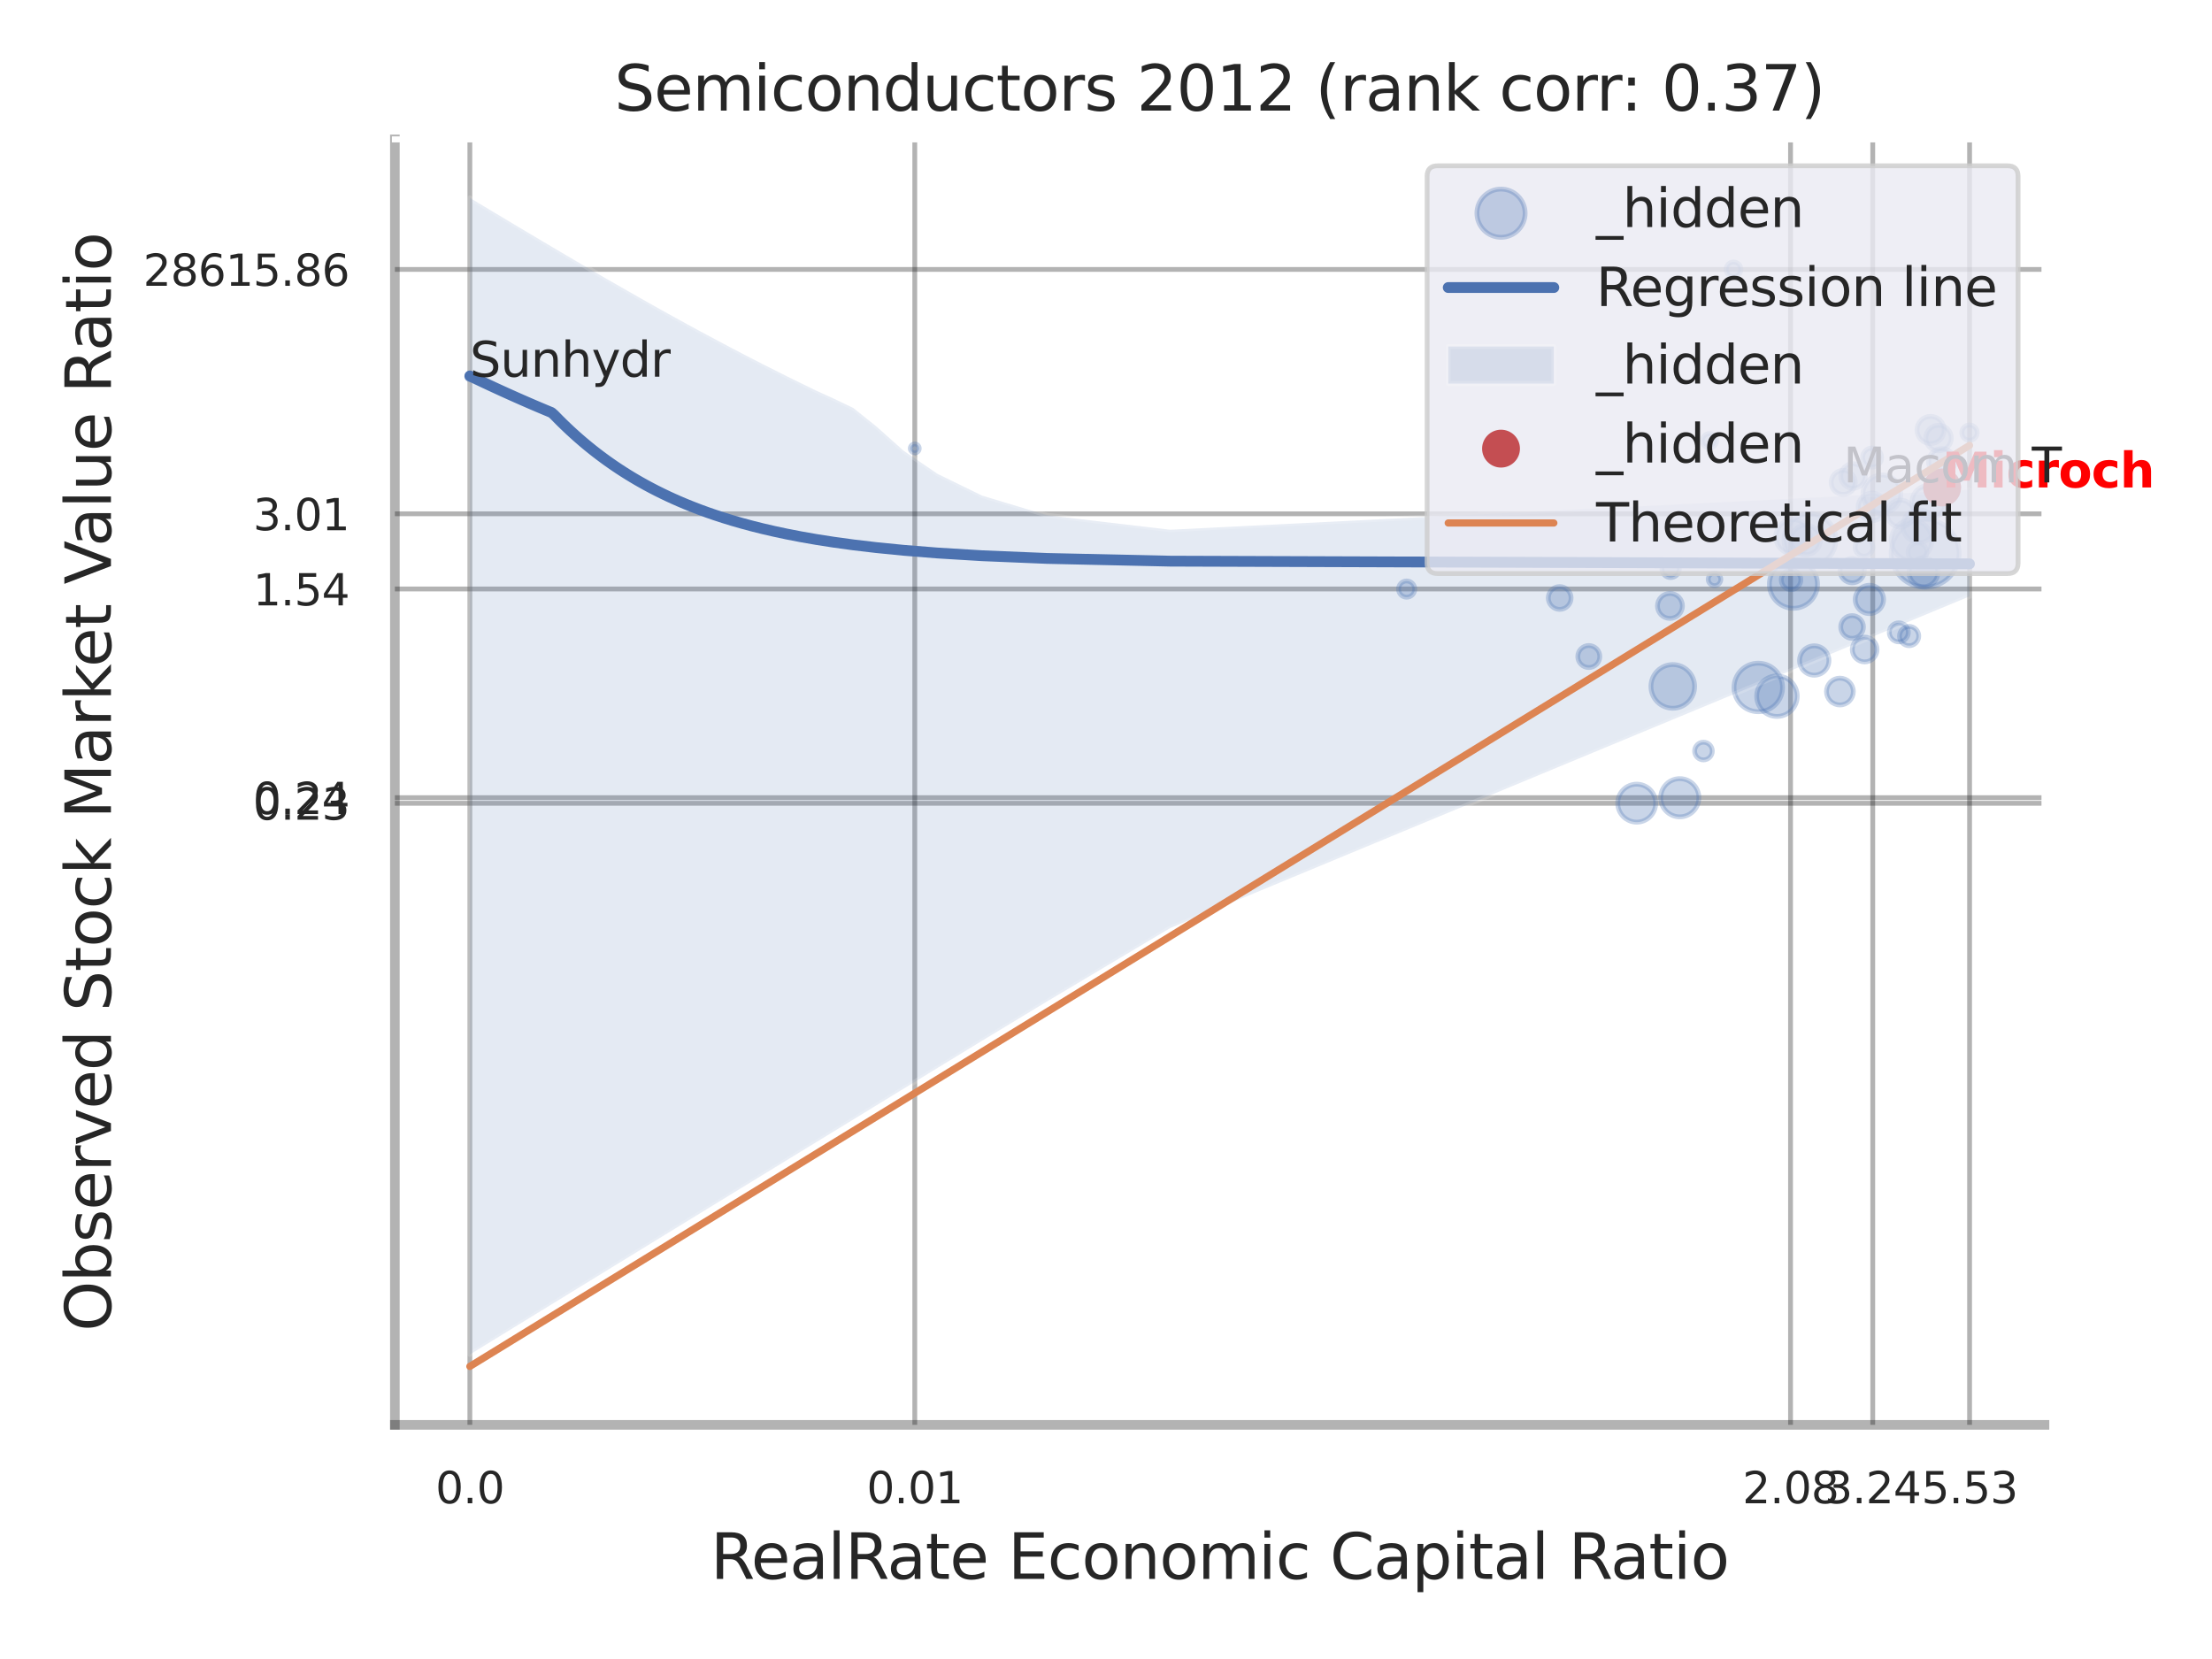 <?xml version="1.0" encoding="utf-8" standalone="no"?>
<!DOCTYPE svg PUBLIC "-//W3C//DTD SVG 1.1//EN"
  "http://www.w3.org/Graphics/SVG/1.1/DTD/svg11.dtd">
<svg xmlns:xlink="http://www.w3.org/1999/xlink" width="460.8pt" height="345.6pt" viewBox="0 0 460.8 345.6" xmlns="http://www.w3.org/2000/svg" version="1.1">
 <defs>
  <style type="text/css">*{stroke-linejoin: round; stroke-linecap: butt}</style>
 </defs>
 <g id="figure_1">
  <g id="patch_1">
   <path d="M 0 345.6 
L 460.8 345.6 
L 460.8 0 
L 0 0 
z
" style="fill: #ffffff"/>
  </g>
  <g id="axes_1">
   <g id="patch_2">
    <path d="M 82.26 296.82 
L 425.901 296.82 
L 425.901 29.04 
L 82.26 29.04 
z
" style="fill: #ffffff"/>
   </g>
   <g id="matplotlib.axis_1">
    <g id="xtick_1">
     <g id="line2d_1">
      <path d="M 97.88 296.82 
L 97.88 29.04 
" clip-path="url(#p4d01f5ceb1)" style="fill: none; stroke: #000000; stroke-opacity: 0.3; stroke-linecap: round"/>
     </g>
     <g id="text_1">
      <!-- 0.0 -->
      <g style="fill: #262626" transform="translate(90.724 313.159) scale(0.09 -0.09)">
       <defs>
        <path id="DejaVuSans-30" d="M 2034 4250 
Q 1547 4250 1301 3770 
Q 1056 3291 1056 2328 
Q 1056 1369 1301 889 
Q 1547 409 2034 409 
Q 2525 409 2770 889 
Q 3016 1369 3016 2328 
Q 3016 3291 2770 3770 
Q 2525 4250 2034 4250 
z
M 2034 4750 
Q 2819 4750 3233 4129 
Q 3647 3509 3647 2328 
Q 3647 1150 3233 529 
Q 2819 -91 2034 -91 
Q 1250 -91 836 529 
Q 422 1150 422 2328 
Q 422 3509 836 4129 
Q 1250 4750 2034 4750 
z
" transform="scale(0.016)"/>
        <path id="DejaVuSans-2e" d="M 684 794 
L 1344 794 
L 1344 0 
L 684 0 
L 684 794 
z
" transform="scale(0.016)"/>
       </defs>
       <use xlink:href="#DejaVuSans-30"/>
       <use xlink:href="#DejaVuSans-2e" transform="translate(63.623 0)"/>
       <use xlink:href="#DejaVuSans-30" transform="translate(95.41 0)"/>
      </g>
     </g>
    </g>
    <g id="xtick_2">
     <g id="line2d_2">
      <path d="M 190.565 296.82 
L 190.565 29.04 
" clip-path="url(#p4d01f5ceb1)" style="fill: none; stroke: #000000; stroke-opacity: 0.3; stroke-linecap: round"/>
     </g>
     <g id="text_2">
      <!-- 0.01 -->
      <g style="fill: #262626" transform="translate(180.546 313.159) scale(0.09 -0.09)">
       <defs>
        <path id="DejaVuSans-31" d="M 794 531 
L 1825 531 
L 1825 4091 
L 703 3866 
L 703 4441 
L 1819 4666 
L 2450 4666 
L 2450 531 
L 3481 531 
L 3481 0 
L 794 0 
L 794 531 
z
" transform="scale(0.016)"/>
       </defs>
       <use xlink:href="#DejaVuSans-30"/>
       <use xlink:href="#DejaVuSans-2e" transform="translate(63.623 0)"/>
       <use xlink:href="#DejaVuSans-30" transform="translate(95.41 0)"/>
       <use xlink:href="#DejaVuSans-31" transform="translate(159.033 0)"/>
      </g>
     </g>
    </g>
    <g id="xtick_3">
     <g id="line2d_3">
      <path d="M 373.001 296.82 
L 373.001 29.04 
" clip-path="url(#p4d01f5ceb1)" style="fill: none; stroke: #000000; stroke-opacity: 0.3; stroke-linecap: round"/>
     </g>
     <g id="text_3">
      <!-- 2.08 -->
      <g style="fill: #262626" transform="translate(362.981 313.159) scale(0.09 -0.09)">
       <defs>
        <path id="DejaVuSans-32" d="M 1228 531 
L 3431 531 
L 3431 0 
L 469 0 
L 469 531 
Q 828 903 1448 1529 
Q 2069 2156 2228 2338 
Q 2531 2678 2651 2914 
Q 2772 3150 2772 3378 
Q 2772 3750 2511 3984 
Q 2250 4219 1831 4219 
Q 1534 4219 1204 4116 
Q 875 4013 500 3803 
L 500 4441 
Q 881 4594 1212 4672 
Q 1544 4750 1819 4750 
Q 2544 4750 2975 4387 
Q 3406 4025 3406 3419 
Q 3406 3131 3298 2873 
Q 3191 2616 2906 2266 
Q 2828 2175 2409 1742 
Q 1991 1309 1228 531 
z
" transform="scale(0.016)"/>
        <path id="DejaVuSans-38" d="M 2034 2216 
Q 1584 2216 1326 1975 
Q 1069 1734 1069 1313 
Q 1069 891 1326 650 
Q 1584 409 2034 409 
Q 2484 409 2743 651 
Q 3003 894 3003 1313 
Q 3003 1734 2745 1975 
Q 2488 2216 2034 2216 
z
M 1403 2484 
Q 997 2584 770 2862 
Q 544 3141 544 3541 
Q 544 4100 942 4425 
Q 1341 4750 2034 4750 
Q 2731 4750 3128 4425 
Q 3525 4100 3525 3541 
Q 3525 3141 3298 2862 
Q 3072 2584 2669 2484 
Q 3125 2378 3379 2068 
Q 3634 1759 3634 1313 
Q 3634 634 3220 271 
Q 2806 -91 2034 -91 
Q 1263 -91 848 271 
Q 434 634 434 1313 
Q 434 1759 690 2068 
Q 947 2378 1403 2484 
z
M 1172 3481 
Q 1172 3119 1398 2916 
Q 1625 2713 2034 2713 
Q 2441 2713 2670 2916 
Q 2900 3119 2900 3481 
Q 2900 3844 2670 4047 
Q 2441 4250 2034 4250 
Q 1625 4250 1398 4047 
Q 1172 3844 1172 3481 
z
" transform="scale(0.016)"/>
       </defs>
       <use xlink:href="#DejaVuSans-32"/>
       <use xlink:href="#DejaVuSans-2e" transform="translate(63.623 0)"/>
       <use xlink:href="#DejaVuSans-30" transform="translate(95.41 0)"/>
       <use xlink:href="#DejaVuSans-38" transform="translate(159.033 0)"/>
      </g>
     </g>
    </g>
    <g id="xtick_4">
     <g id="line2d_4">
      <path d="M 390.127 296.82 
L 390.127 29.04 
" clip-path="url(#p4d01f5ceb1)" style="fill: none; stroke: #000000; stroke-opacity: 0.3; stroke-linecap: round"/>
     </g>
     <g id="text_4">
      <!-- 3.24 -->
      <g style="fill: #262626" transform="translate(380.108 313.159) scale(0.09 -0.09)">
       <defs>
        <path id="DejaVuSans-33" d="M 2597 2516 
Q 3050 2419 3304 2112 
Q 3559 1806 3559 1356 
Q 3559 666 3084 287 
Q 2609 -91 1734 -91 
Q 1441 -91 1130 -33 
Q 819 25 488 141 
L 488 750 
Q 750 597 1062 519 
Q 1375 441 1716 441 
Q 2309 441 2620 675 
Q 2931 909 2931 1356 
Q 2931 1769 2642 2001 
Q 2353 2234 1838 2234 
L 1294 2234 
L 1294 2753 
L 1863 2753 
Q 2328 2753 2575 2939 
Q 2822 3125 2822 3475 
Q 2822 3834 2567 4026 
Q 2313 4219 1838 4219 
Q 1578 4219 1281 4162 
Q 984 4106 628 3988 
L 628 4550 
Q 988 4650 1302 4700 
Q 1616 4750 1894 4750 
Q 2613 4750 3031 4423 
Q 3450 4097 3450 3541 
Q 3450 3153 3228 2886 
Q 3006 2619 2597 2516 
z
" transform="scale(0.016)"/>
        <path id="DejaVuSans-34" d="M 2419 4116 
L 825 1625 
L 2419 1625 
L 2419 4116 
z
M 2253 4666 
L 3047 4666 
L 3047 1625 
L 3713 1625 
L 3713 1100 
L 3047 1100 
L 3047 0 
L 2419 0 
L 2419 1100 
L 313 1100 
L 313 1709 
L 2253 4666 
z
" transform="scale(0.016)"/>
       </defs>
       <use xlink:href="#DejaVuSans-33"/>
       <use xlink:href="#DejaVuSans-2e" transform="translate(63.623 0)"/>
       <use xlink:href="#DejaVuSans-32" transform="translate(95.41 0)"/>
       <use xlink:href="#DejaVuSans-34" transform="translate(159.033 0)"/>
      </g>
     </g>
    </g>
    <g id="xtick_5">
     <g id="line2d_5">
      <path d="M 410.298 296.82 
L 410.298 29.04 
" clip-path="url(#p4d01f5ceb1)" style="fill: none; stroke: #000000; stroke-opacity: 0.3; stroke-linecap: round"/>
     </g>
     <g id="text_5">
      <!-- 5.53 -->
      <g style="fill: #262626" transform="translate(400.279 313.159) scale(0.09 -0.09)">
       <defs>
        <path id="DejaVuSans-35" d="M 691 4666 
L 3169 4666 
L 3169 4134 
L 1269 4134 
L 1269 2991 
Q 1406 3038 1543 3061 
Q 1681 3084 1819 3084 
Q 2600 3084 3056 2656 
Q 3513 2228 3513 1497 
Q 3513 744 3044 326 
Q 2575 -91 1722 -91 
Q 1428 -91 1123 -41 
Q 819 9 494 109 
L 494 744 
Q 775 591 1075 516 
Q 1375 441 1709 441 
Q 2250 441 2565 725 
Q 2881 1009 2881 1497 
Q 2881 1984 2565 2268 
Q 2250 2553 1709 2553 
Q 1456 2553 1204 2497 
Q 953 2441 691 2322 
L 691 4666 
z
" transform="scale(0.016)"/>
       </defs>
       <use xlink:href="#DejaVuSans-35"/>
       <use xlink:href="#DejaVuSans-2e" transform="translate(63.623 0)"/>
       <use xlink:href="#DejaVuSans-35" transform="translate(95.41 0)"/>
       <use xlink:href="#DejaVuSans-33" transform="translate(159.033 0)"/>
      </g>
     </g>
    </g>
    <g id="xtick_6"/>
    <g id="xtick_7"/>
    <g id="xtick_8"/>
    <g id="xtick_9"/>
    <g id="xtick_10"/>
    <g id="xtick_11"/>
    <g id="text_6">
     <!-- RealRate Economic Capital Ratio -->
     <g style="fill: #262626" transform="translate(148.027 328.908) scale(0.13 -0.13)">
      <defs>
       <path id="DejaVuSans-52" d="M 2841 2188 
Q 3044 2119 3236 1894 
Q 3428 1669 3622 1275 
L 4263 0 
L 3584 0 
L 2988 1197 
Q 2756 1666 2539 1819 
Q 2322 1972 1947 1972 
L 1259 1972 
L 1259 0 
L 628 0 
L 628 4666 
L 2053 4666 
Q 2853 4666 3247 4331 
Q 3641 3997 3641 3322 
Q 3641 2881 3436 2590 
Q 3231 2300 2841 2188 
z
M 1259 4147 
L 1259 2491 
L 2053 2491 
Q 2509 2491 2742 2702 
Q 2975 2913 2975 3322 
Q 2975 3731 2742 3939 
Q 2509 4147 2053 4147 
L 1259 4147 
z
" transform="scale(0.016)"/>
       <path id="DejaVuSans-65" d="M 3597 1894 
L 3597 1613 
L 953 1613 
Q 991 1019 1311 708 
Q 1631 397 2203 397 
Q 2534 397 2845 478 
Q 3156 559 3463 722 
L 3463 178 
Q 3153 47 2828 -22 
Q 2503 -91 2169 -91 
Q 1331 -91 842 396 
Q 353 884 353 1716 
Q 353 2575 817 3079 
Q 1281 3584 2069 3584 
Q 2775 3584 3186 3129 
Q 3597 2675 3597 1894 
z
M 3022 2063 
Q 3016 2534 2758 2815 
Q 2500 3097 2075 3097 
Q 1594 3097 1305 2825 
Q 1016 2553 972 2059 
L 3022 2063 
z
" transform="scale(0.016)"/>
       <path id="DejaVuSans-61" d="M 2194 1759 
Q 1497 1759 1228 1600 
Q 959 1441 959 1056 
Q 959 750 1161 570 
Q 1363 391 1709 391 
Q 2188 391 2477 730 
Q 2766 1069 2766 1631 
L 2766 1759 
L 2194 1759 
z
M 3341 1997 
L 3341 0 
L 2766 0 
L 2766 531 
Q 2569 213 2275 61 
Q 1981 -91 1556 -91 
Q 1019 -91 701 211 
Q 384 513 384 1019 
Q 384 1609 779 1909 
Q 1175 2209 1959 2209 
L 2766 2209 
L 2766 2266 
Q 2766 2663 2505 2880 
Q 2244 3097 1772 3097 
Q 1472 3097 1187 3025 
Q 903 2953 641 2809 
L 641 3341 
Q 956 3463 1253 3523 
Q 1550 3584 1831 3584 
Q 2591 3584 2966 3190 
Q 3341 2797 3341 1997 
z
" transform="scale(0.016)"/>
       <path id="DejaVuSans-6c" d="M 603 4863 
L 1178 4863 
L 1178 0 
L 603 0 
L 603 4863 
z
" transform="scale(0.016)"/>
       <path id="DejaVuSans-74" d="M 1172 4494 
L 1172 3500 
L 2356 3500 
L 2356 3053 
L 1172 3053 
L 1172 1153 
Q 1172 725 1289 603 
Q 1406 481 1766 481 
L 2356 481 
L 2356 0 
L 1766 0 
Q 1100 0 847 248 
Q 594 497 594 1153 
L 594 3053 
L 172 3053 
L 172 3500 
L 594 3500 
L 594 4494 
L 1172 4494 
z
" transform="scale(0.016)"/>
       <path id="DejaVuSans-20" transform="scale(0.016)"/>
       <path id="DejaVuSans-45" d="M 628 4666 
L 3578 4666 
L 3578 4134 
L 1259 4134 
L 1259 2753 
L 3481 2753 
L 3481 2222 
L 1259 2222 
L 1259 531 
L 3634 531 
L 3634 0 
L 628 0 
L 628 4666 
z
" transform="scale(0.016)"/>
       <path id="DejaVuSans-63" d="M 3122 3366 
L 3122 2828 
Q 2878 2963 2633 3030 
Q 2388 3097 2138 3097 
Q 1578 3097 1268 2742 
Q 959 2388 959 1747 
Q 959 1106 1268 751 
Q 1578 397 2138 397 
Q 2388 397 2633 464 
Q 2878 531 3122 666 
L 3122 134 
Q 2881 22 2623 -34 
Q 2366 -91 2075 -91 
Q 1284 -91 818 406 
Q 353 903 353 1747 
Q 353 2603 823 3093 
Q 1294 3584 2113 3584 
Q 2378 3584 2631 3529 
Q 2884 3475 3122 3366 
z
" transform="scale(0.016)"/>
       <path id="DejaVuSans-6f" d="M 1959 3097 
Q 1497 3097 1228 2736 
Q 959 2375 959 1747 
Q 959 1119 1226 758 
Q 1494 397 1959 397 
Q 2419 397 2687 759 
Q 2956 1122 2956 1747 
Q 2956 2369 2687 2733 
Q 2419 3097 1959 3097 
z
M 1959 3584 
Q 2709 3584 3137 3096 
Q 3566 2609 3566 1747 
Q 3566 888 3137 398 
Q 2709 -91 1959 -91 
Q 1206 -91 779 398 
Q 353 888 353 1747 
Q 353 2609 779 3096 
Q 1206 3584 1959 3584 
z
" transform="scale(0.016)"/>
       <path id="DejaVuSans-6e" d="M 3513 2113 
L 3513 0 
L 2938 0 
L 2938 2094 
Q 2938 2591 2744 2837 
Q 2550 3084 2163 3084 
Q 1697 3084 1428 2787 
Q 1159 2491 1159 1978 
L 1159 0 
L 581 0 
L 581 3500 
L 1159 3500 
L 1159 2956 
Q 1366 3272 1645 3428 
Q 1925 3584 2291 3584 
Q 2894 3584 3203 3211 
Q 3513 2838 3513 2113 
z
" transform="scale(0.016)"/>
       <path id="DejaVuSans-6d" d="M 3328 2828 
Q 3544 3216 3844 3400 
Q 4144 3584 4550 3584 
Q 5097 3584 5394 3201 
Q 5691 2819 5691 2113 
L 5691 0 
L 5113 0 
L 5113 2094 
Q 5113 2597 4934 2840 
Q 4756 3084 4391 3084 
Q 3944 3084 3684 2787 
Q 3425 2491 3425 1978 
L 3425 0 
L 2847 0 
L 2847 2094 
Q 2847 2600 2669 2842 
Q 2491 3084 2119 3084 
Q 1678 3084 1418 2786 
Q 1159 2488 1159 1978 
L 1159 0 
L 581 0 
L 581 3500 
L 1159 3500 
L 1159 2956 
Q 1356 3278 1631 3431 
Q 1906 3584 2284 3584 
Q 2666 3584 2933 3390 
Q 3200 3197 3328 2828 
z
" transform="scale(0.016)"/>
       <path id="DejaVuSans-69" d="M 603 3500 
L 1178 3500 
L 1178 0 
L 603 0 
L 603 3500 
z
M 603 4863 
L 1178 4863 
L 1178 4134 
L 603 4134 
L 603 4863 
z
" transform="scale(0.016)"/>
       <path id="DejaVuSans-43" d="M 4122 4306 
L 4122 3641 
Q 3803 3938 3442 4084 
Q 3081 4231 2675 4231 
Q 1875 4231 1450 3742 
Q 1025 3253 1025 2328 
Q 1025 1406 1450 917 
Q 1875 428 2675 428 
Q 3081 428 3442 575 
Q 3803 722 4122 1019 
L 4122 359 
Q 3791 134 3420 21 
Q 3050 -91 2638 -91 
Q 1578 -91 968 557 
Q 359 1206 359 2328 
Q 359 3453 968 4101 
Q 1578 4750 2638 4750 
Q 3056 4750 3426 4639 
Q 3797 4528 4122 4306 
z
" transform="scale(0.016)"/>
       <path id="DejaVuSans-70" d="M 1159 525 
L 1159 -1331 
L 581 -1331 
L 581 3500 
L 1159 3500 
L 1159 2969 
Q 1341 3281 1617 3432 
Q 1894 3584 2278 3584 
Q 2916 3584 3314 3078 
Q 3713 2572 3713 1747 
Q 3713 922 3314 415 
Q 2916 -91 2278 -91 
Q 1894 -91 1617 61 
Q 1341 213 1159 525 
z
M 3116 1747 
Q 3116 2381 2855 2742 
Q 2594 3103 2138 3103 
Q 1681 3103 1420 2742 
Q 1159 2381 1159 1747 
Q 1159 1113 1420 752 
Q 1681 391 2138 391 
Q 2594 391 2855 752 
Q 3116 1113 3116 1747 
z
" transform="scale(0.016)"/>
      </defs>
      <use xlink:href="#DejaVuSans-52"/>
      <use xlink:href="#DejaVuSans-65" transform="translate(64.982 0)"/>
      <use xlink:href="#DejaVuSans-61" transform="translate(126.506 0)"/>
      <use xlink:href="#DejaVuSans-6c" transform="translate(187.785 0)"/>
      <use xlink:href="#DejaVuSans-52" transform="translate(215.568 0)"/>
      <use xlink:href="#DejaVuSans-61" transform="translate(282.801 0)"/>
      <use xlink:href="#DejaVuSans-74" transform="translate(344.08 0)"/>
      <use xlink:href="#DejaVuSans-65" transform="translate(383.289 0)"/>
      <use xlink:href="#DejaVuSans-20" transform="translate(444.812 0)"/>
      <use xlink:href="#DejaVuSans-45" transform="translate(476.6 0)"/>
      <use xlink:href="#DejaVuSans-63" transform="translate(539.783 0)"/>
      <use xlink:href="#DejaVuSans-6f" transform="translate(594.764 0)"/>
      <use xlink:href="#DejaVuSans-6e" transform="translate(655.945 0)"/>
      <use xlink:href="#DejaVuSans-6f" transform="translate(719.324 0)"/>
      <use xlink:href="#DejaVuSans-6d" transform="translate(780.506 0)"/>
      <use xlink:href="#DejaVuSans-69" transform="translate(877.918 0)"/>
      <use xlink:href="#DejaVuSans-63" transform="translate(905.701 0)"/>
      <use xlink:href="#DejaVuSans-20" transform="translate(960.682 0)"/>
      <use xlink:href="#DejaVuSans-43" transform="translate(992.469 0)"/>
      <use xlink:href="#DejaVuSans-61" transform="translate(1062.293 0)"/>
      <use xlink:href="#DejaVuSans-70" transform="translate(1123.572 0)"/>
      <use xlink:href="#DejaVuSans-69" transform="translate(1187.049 0)"/>
      <use xlink:href="#DejaVuSans-74" transform="translate(1214.832 0)"/>
      <use xlink:href="#DejaVuSans-61" transform="translate(1254.041 0)"/>
      <use xlink:href="#DejaVuSans-6c" transform="translate(1315.32 0)"/>
      <use xlink:href="#DejaVuSans-20" transform="translate(1343.104 0)"/>
      <use xlink:href="#DejaVuSans-52" transform="translate(1374.891 0)"/>
      <use xlink:href="#DejaVuSans-61" transform="translate(1442.123 0)"/>
      <use xlink:href="#DejaVuSans-74" transform="translate(1503.402 0)"/>
      <use xlink:href="#DejaVuSans-69" transform="translate(1542.611 0)"/>
      <use xlink:href="#DejaVuSans-6f" transform="translate(1570.395 0)"/>
     </g>
    </g>
   </g>
   <g id="matplotlib.axis_2">
    <g id="ytick_1">
     <g id="line2d_6">
      <path d="M 82.26 167.338 
L 425.901 167.338 
" clip-path="url(#p4d01f5ceb1)" style="fill: none; stroke: #000000; stroke-opacity: 0.3; stroke-linecap: round"/>
     </g>
     <g id="text_7">
      <!-- 0.23 -->
      <g style="fill: #262626" transform="translate(52.721 170.757) scale(0.09 -0.09)">
       <use xlink:href="#DejaVuSans-30"/>
       <use xlink:href="#DejaVuSans-2e" transform="translate(63.623 0)"/>
       <use xlink:href="#DejaVuSans-32" transform="translate(95.41 0)"/>
       <use xlink:href="#DejaVuSans-33" transform="translate(159.033 0)"/>
      </g>
     </g>
    </g>
    <g id="ytick_2">
     <g id="line2d_7">
      <path d="M 82.26 166.169 
L 425.901 166.169 
" clip-path="url(#p4d01f5ceb1)" style="fill: none; stroke: #000000; stroke-opacity: 0.3; stroke-linecap: round"/>
     </g>
     <g id="text_8">
      <!-- 0.24 -->
      <g style="fill: #262626" transform="translate(52.721 169.588) scale(0.09 -0.09)">
       <use xlink:href="#DejaVuSans-30"/>
       <use xlink:href="#DejaVuSans-2e" transform="translate(63.623 0)"/>
       <use xlink:href="#DejaVuSans-32" transform="translate(95.41 0)"/>
       <use xlink:href="#DejaVuSans-34" transform="translate(159.033 0)"/>
      </g>
     </g>
    </g>
    <g id="ytick_3">
     <g id="line2d_8">
      <path d="M 82.26 122.694 
L 425.901 122.694 
" clip-path="url(#p4d01f5ceb1)" style="fill: none; stroke: #000000; stroke-opacity: 0.3; stroke-linecap: round"/>
     </g>
     <g id="text_9">
      <!-- 1.54 -->
      <g style="fill: #262626" transform="translate(52.721 126.114) scale(0.09 -0.09)">
       <use xlink:href="#DejaVuSans-31"/>
       <use xlink:href="#DejaVuSans-2e" transform="translate(63.623 0)"/>
       <use xlink:href="#DejaVuSans-35" transform="translate(95.41 0)"/>
       <use xlink:href="#DejaVuSans-34" transform="translate(159.033 0)"/>
      </g>
     </g>
    </g>
    <g id="ytick_4">
     <g id="line2d_9">
      <path d="M 82.26 107.034 
L 425.901 107.034 
" clip-path="url(#p4d01f5ceb1)" style="fill: none; stroke: #000000; stroke-opacity: 0.3; stroke-linecap: round"/>
     </g>
     <g id="text_10">
      <!-- 3.01 -->
      <g style="fill: #262626" transform="translate(52.721 110.453) scale(0.09 -0.09)">
       <use xlink:href="#DejaVuSans-33"/>
       <use xlink:href="#DejaVuSans-2e" transform="translate(63.623 0)"/>
       <use xlink:href="#DejaVuSans-30" transform="translate(95.41 0)"/>
       <use xlink:href="#DejaVuSans-31" transform="translate(159.033 0)"/>
      </g>
     </g>
    </g>
    <g id="ytick_5">
     <g id="line2d_10">
      <path d="M 82.26 56.122 
L 425.901 56.122 
" clip-path="url(#p4d01f5ceb1)" style="fill: none; stroke: #000000; stroke-opacity: 0.3; stroke-linecap: round"/>
     </g>
     <g id="text_11">
      <!-- 28615.86 -->
      <g style="fill: #262626" transform="translate(29.816 59.541) scale(0.09 -0.09)">
       <defs>
        <path id="DejaVuSans-36" d="M 2113 2584 
Q 1688 2584 1439 2293 
Q 1191 2003 1191 1497 
Q 1191 994 1439 701 
Q 1688 409 2113 409 
Q 2538 409 2786 701 
Q 3034 994 3034 1497 
Q 3034 2003 2786 2293 
Q 2538 2584 2113 2584 
z
M 3366 4563 
L 3366 3988 
Q 3128 4100 2886 4159 
Q 2644 4219 2406 4219 
Q 1781 4219 1451 3797 
Q 1122 3375 1075 2522 
Q 1259 2794 1537 2939 
Q 1816 3084 2150 3084 
Q 2853 3084 3261 2657 
Q 3669 2231 3669 1497 
Q 3669 778 3244 343 
Q 2819 -91 2113 -91 
Q 1303 -91 875 529 
Q 447 1150 447 2328 
Q 447 3434 972 4092 
Q 1497 4750 2381 4750 
Q 2619 4750 2861 4703 
Q 3103 4656 3366 4563 
z
" transform="scale(0.016)"/>
       </defs>
       <use xlink:href="#DejaVuSans-32"/>
       <use xlink:href="#DejaVuSans-38" transform="translate(63.623 0)"/>
       <use xlink:href="#DejaVuSans-36" transform="translate(127.246 0)"/>
       <use xlink:href="#DejaVuSans-31" transform="translate(190.869 0)"/>
       <use xlink:href="#DejaVuSans-35" transform="translate(254.492 0)"/>
       <use xlink:href="#DejaVuSans-2e" transform="translate(318.115 0)"/>
       <use xlink:href="#DejaVuSans-38" transform="translate(349.902 0)"/>
       <use xlink:href="#DejaVuSans-36" transform="translate(413.525 0)"/>
      </g>
     </g>
    </g>
    <g id="ytick_6"/>
    <g id="ytick_7"/>
    <g id="ytick_8"/>
    <g id="ytick_9"/>
    <g id="ytick_10"/>
    <g id="ytick_11"/>
    <g id="ytick_12"/>
    <g id="text_12">
     <!-- Observed Stock Market Value Ratio -->
     <g style="fill: #262626" transform="translate(23.112 277.332) rotate(-90) scale(0.13 -0.13)">
      <defs>
       <path id="DejaVuSans-4f" d="M 2522 4238 
Q 1834 4238 1429 3725 
Q 1025 3213 1025 2328 
Q 1025 1447 1429 934 
Q 1834 422 2522 422 
Q 3209 422 3611 934 
Q 4013 1447 4013 2328 
Q 4013 3213 3611 3725 
Q 3209 4238 2522 4238 
z
M 2522 4750 
Q 3503 4750 4090 4092 
Q 4678 3434 4678 2328 
Q 4678 1225 4090 567 
Q 3503 -91 2522 -91 
Q 1538 -91 948 565 
Q 359 1222 359 2328 
Q 359 3434 948 4092 
Q 1538 4750 2522 4750 
z
" transform="scale(0.016)"/>
       <path id="DejaVuSans-62" d="M 3116 1747 
Q 3116 2381 2855 2742 
Q 2594 3103 2138 3103 
Q 1681 3103 1420 2742 
Q 1159 2381 1159 1747 
Q 1159 1113 1420 752 
Q 1681 391 2138 391 
Q 2594 391 2855 752 
Q 3116 1113 3116 1747 
z
M 1159 2969 
Q 1341 3281 1617 3432 
Q 1894 3584 2278 3584 
Q 2916 3584 3314 3078 
Q 3713 2572 3713 1747 
Q 3713 922 3314 415 
Q 2916 -91 2278 -91 
Q 1894 -91 1617 61 
Q 1341 213 1159 525 
L 1159 0 
L 581 0 
L 581 4863 
L 1159 4863 
L 1159 2969 
z
" transform="scale(0.016)"/>
       <path id="DejaVuSans-73" d="M 2834 3397 
L 2834 2853 
Q 2591 2978 2328 3040 
Q 2066 3103 1784 3103 
Q 1356 3103 1142 2972 
Q 928 2841 928 2578 
Q 928 2378 1081 2264 
Q 1234 2150 1697 2047 
L 1894 2003 
Q 2506 1872 2764 1633 
Q 3022 1394 3022 966 
Q 3022 478 2636 193 
Q 2250 -91 1575 -91 
Q 1294 -91 989 -36 
Q 684 19 347 128 
L 347 722 
Q 666 556 975 473 
Q 1284 391 1588 391 
Q 1994 391 2212 530 
Q 2431 669 2431 922 
Q 2431 1156 2273 1281 
Q 2116 1406 1581 1522 
L 1381 1569 
Q 847 1681 609 1914 
Q 372 2147 372 2553 
Q 372 3047 722 3315 
Q 1072 3584 1716 3584 
Q 2034 3584 2315 3537 
Q 2597 3491 2834 3397 
z
" transform="scale(0.016)"/>
       <path id="DejaVuSans-72" d="M 2631 2963 
Q 2534 3019 2420 3045 
Q 2306 3072 2169 3072 
Q 1681 3072 1420 2755 
Q 1159 2438 1159 1844 
L 1159 0 
L 581 0 
L 581 3500 
L 1159 3500 
L 1159 2956 
Q 1341 3275 1631 3429 
Q 1922 3584 2338 3584 
Q 2397 3584 2469 3576 
Q 2541 3569 2628 3553 
L 2631 2963 
z
" transform="scale(0.016)"/>
       <path id="DejaVuSans-76" d="M 191 3500 
L 800 3500 
L 1894 563 
L 2988 3500 
L 3597 3500 
L 2284 0 
L 1503 0 
L 191 3500 
z
" transform="scale(0.016)"/>
       <path id="DejaVuSans-64" d="M 2906 2969 
L 2906 4863 
L 3481 4863 
L 3481 0 
L 2906 0 
L 2906 525 
Q 2725 213 2448 61 
Q 2172 -91 1784 -91 
Q 1150 -91 751 415 
Q 353 922 353 1747 
Q 353 2572 751 3078 
Q 1150 3584 1784 3584 
Q 2172 3584 2448 3432 
Q 2725 3281 2906 2969 
z
M 947 1747 
Q 947 1113 1208 752 
Q 1469 391 1925 391 
Q 2381 391 2643 752 
Q 2906 1113 2906 1747 
Q 2906 2381 2643 2742 
Q 2381 3103 1925 3103 
Q 1469 3103 1208 2742 
Q 947 2381 947 1747 
z
" transform="scale(0.016)"/>
       <path id="DejaVuSans-53" d="M 3425 4513 
L 3425 3897 
Q 3066 4069 2747 4153 
Q 2428 4238 2131 4238 
Q 1616 4238 1336 4038 
Q 1056 3838 1056 3469 
Q 1056 3159 1242 3001 
Q 1428 2844 1947 2747 
L 2328 2669 
Q 3034 2534 3370 2195 
Q 3706 1856 3706 1288 
Q 3706 609 3251 259 
Q 2797 -91 1919 -91 
Q 1588 -91 1214 -16 
Q 841 59 441 206 
L 441 856 
Q 825 641 1194 531 
Q 1563 422 1919 422 
Q 2459 422 2753 634 
Q 3047 847 3047 1241 
Q 3047 1584 2836 1778 
Q 2625 1972 2144 2069 
L 1759 2144 
Q 1053 2284 737 2584 
Q 422 2884 422 3419 
Q 422 4038 858 4394 
Q 1294 4750 2059 4750 
Q 2388 4750 2728 4690 
Q 3069 4631 3425 4513 
z
" transform="scale(0.016)"/>
       <path id="DejaVuSans-6b" d="M 581 4863 
L 1159 4863 
L 1159 1991 
L 2875 3500 
L 3609 3500 
L 1753 1863 
L 3688 0 
L 2938 0 
L 1159 1709 
L 1159 0 
L 581 0 
L 581 4863 
z
" transform="scale(0.016)"/>
       <path id="DejaVuSans-4d" d="M 628 4666 
L 1569 4666 
L 2759 1491 
L 3956 4666 
L 4897 4666 
L 4897 0 
L 4281 0 
L 4281 4097 
L 3078 897 
L 2444 897 
L 1241 4097 
L 1241 0 
L 628 0 
L 628 4666 
z
" transform="scale(0.016)"/>
       <path id="DejaVuSans-56" d="M 1831 0 
L 50 4666 
L 709 4666 
L 2188 738 
L 3669 4666 
L 4325 4666 
L 2547 0 
L 1831 0 
z
" transform="scale(0.016)"/>
       <path id="DejaVuSans-75" d="M 544 1381 
L 544 3500 
L 1119 3500 
L 1119 1403 
Q 1119 906 1312 657 
Q 1506 409 1894 409 
Q 2359 409 2629 706 
Q 2900 1003 2900 1516 
L 2900 3500 
L 3475 3500 
L 3475 0 
L 2900 0 
L 2900 538 
Q 2691 219 2414 64 
Q 2138 -91 1772 -91 
Q 1169 -91 856 284 
Q 544 659 544 1381 
z
M 1991 3584 
L 1991 3584 
z
" transform="scale(0.016)"/>
      </defs>
      <use xlink:href="#DejaVuSans-4f"/>
      <use xlink:href="#DejaVuSans-62" transform="translate(78.711 0)"/>
      <use xlink:href="#DejaVuSans-73" transform="translate(142.188 0)"/>
      <use xlink:href="#DejaVuSans-65" transform="translate(194.287 0)"/>
      <use xlink:href="#DejaVuSans-72" transform="translate(255.811 0)"/>
      <use xlink:href="#DejaVuSans-76" transform="translate(296.924 0)"/>
      <use xlink:href="#DejaVuSans-65" transform="translate(356.104 0)"/>
      <use xlink:href="#DejaVuSans-64" transform="translate(417.627 0)"/>
      <use xlink:href="#DejaVuSans-20" transform="translate(481.104 0)"/>
      <use xlink:href="#DejaVuSans-53" transform="translate(512.891 0)"/>
      <use xlink:href="#DejaVuSans-74" transform="translate(576.367 0)"/>
      <use xlink:href="#DejaVuSans-6f" transform="translate(615.576 0)"/>
      <use xlink:href="#DejaVuSans-63" transform="translate(676.758 0)"/>
      <use xlink:href="#DejaVuSans-6b" transform="translate(731.738 0)"/>
      <use xlink:href="#DejaVuSans-20" transform="translate(789.648 0)"/>
      <use xlink:href="#DejaVuSans-4d" transform="translate(821.436 0)"/>
      <use xlink:href="#DejaVuSans-61" transform="translate(907.715 0)"/>
      <use xlink:href="#DejaVuSans-72" transform="translate(968.994 0)"/>
      <use xlink:href="#DejaVuSans-6b" transform="translate(1010.107 0)"/>
      <use xlink:href="#DejaVuSans-65" transform="translate(1064.393 0)"/>
      <use xlink:href="#DejaVuSans-74" transform="translate(1125.916 0)"/>
      <use xlink:href="#DejaVuSans-20" transform="translate(1165.125 0)"/>
      <use xlink:href="#DejaVuSans-56" transform="translate(1196.912 0)"/>
      <use xlink:href="#DejaVuSans-61" transform="translate(1257.57 0)"/>
      <use xlink:href="#DejaVuSans-6c" transform="translate(1318.85 0)"/>
      <use xlink:href="#DejaVuSans-75" transform="translate(1346.633 0)"/>
      <use xlink:href="#DejaVuSans-65" transform="translate(1410.012 0)"/>
      <use xlink:href="#DejaVuSans-20" transform="translate(1471.535 0)"/>
      <use xlink:href="#DejaVuSans-52" transform="translate(1503.322 0)"/>
      <use xlink:href="#DejaVuSans-61" transform="translate(1570.555 0)"/>
      <use xlink:href="#DejaVuSans-74" transform="translate(1631.834 0)"/>
      <use xlink:href="#DejaVuSans-69" transform="translate(1671.043 0)"/>
      <use xlink:href="#DejaVuSans-6f" transform="translate(1698.826 0)"/>
     </g>
    </g>
   </g>
   <g id="PathCollection_1">
    <path d="M 348.474 147.543 
C 349.681 147.543 350.838 147.064 351.692 146.21 
C 352.545 145.357 353.025 144.199 353.025 142.992 
C 353.025 141.785 352.545 140.627 351.692 139.774 
C 350.838 138.92 349.681 138.441 348.474 138.441 
C 347.267 138.441 346.109 138.92 345.255 139.774 
C 344.402 140.627 343.922 141.785 343.922 142.992 
C 343.922 144.199 344.402 145.357 345.255 146.21 
C 346.109 147.064 347.267 147.543 348.474 147.543 
z
" clip-path="url(#p4d01f5ceb1)" style="fill: #4c72b0; fill-opacity: 0.3; stroke: #4c72b0; stroke-opacity: 0.3"/>
    <path d="M 401.778 108.117 
C 402.703 108.117 403.59 107.75 404.244 107.096 
C 404.898 106.442 405.265 105.555 405.265 104.631 
C 405.265 103.706 404.898 102.819 404.244 102.165 
C 403.59 101.512 402.703 101.144 401.778 101.144 
C 400.854 101.144 399.967 101.512 399.313 102.165 
C 398.659 102.819 398.292 103.706 398.292 104.631 
C 398.292 105.555 398.659 106.442 399.313 107.096 
C 399.967 107.75 400.854 108.117 401.778 108.117 
z
" clip-path="url(#p4d01f5ceb1)" style="fill: #4c72b0; fill-opacity: 0.3; stroke: #4c72b0; stroke-opacity: 0.3"/>
    <path d="M 392.037 106.851 
C 393.084 106.851 394.089 106.434 394.83 105.693 
C 395.571 104.953 395.987 103.948 395.987 102.9 
C 395.987 101.852 395.571 100.847 394.83 100.107 
C 394.089 99.366 393.084 98.949 392.037 98.949 
C 390.989 98.949 389.984 99.366 389.243 100.107 
C 388.502 100.847 388.086 101.852 388.086 102.9 
C 388.086 103.948 388.502 104.953 389.243 105.693 
C 389.984 106.434 390.989 106.851 392.037 106.851 
z
" clip-path="url(#p4d01f5ceb1)" style="fill: #4c72b0; fill-opacity: 0.3; stroke: #4c72b0; stroke-opacity: 0.3"/>
    <path d="M 373.608 126.721 
C 374.937 126.721 376.213 126.193 377.153 125.253 
C 378.094 124.313 378.622 123.037 378.622 121.707 
C 378.622 120.378 378.094 119.102 377.153 118.162 
C 376.213 117.221 374.937 116.693 373.608 116.693 
C 372.278 116.693 371.002 117.221 370.062 118.162 
C 369.122 119.102 368.593 120.378 368.593 121.707 
C 368.593 123.037 369.122 124.313 370.062 125.253 
C 371.002 126.193 372.278 126.721 373.608 126.721 
z
" clip-path="url(#p4d01f5ceb1)" style="fill: #4c72b0; fill-opacity: 0.3; stroke: #4c72b0; stroke-opacity: 0.3"/>
    <path d="M 389.431 127.825 
C 390.214 127.825 390.965 127.514 391.518 126.961 
C 392.072 126.407 392.383 125.656 392.383 124.873 
C 392.383 124.09 392.072 123.339 391.518 122.786 
C 390.965 122.232 390.214 121.921 389.431 121.921 
C 388.648 121.921 387.897 122.232 387.344 122.786 
C 386.79 123.339 386.479 124.09 386.479 124.873 
C 386.479 125.656 386.79 126.407 387.344 126.961 
C 387.897 127.514 388.648 127.825 389.431 127.825 
z
" clip-path="url(#p4d01f5ceb1)" style="fill: #4c72b0; fill-opacity: 0.3; stroke: #4c72b0; stroke-opacity: 0.3"/>
    <path d="M 401.045 122.333 
C 402.92 122.333 404.719 121.588 406.045 120.262 
C 407.371 118.936 408.116 117.138 408.116 115.262 
C 408.116 113.387 407.371 111.588 406.045 110.262 
C 404.719 108.936 402.92 108.191 401.045 108.191 
C 399.17 108.191 397.371 108.936 396.045 110.262 
C 394.719 111.588 393.974 113.387 393.974 115.262 
C 393.974 117.138 394.719 118.936 396.045 120.262 
C 397.371 121.588 399.17 122.333 401.045 122.333 
z
" clip-path="url(#p4d01f5ceb1)" style="fill: #4c72b0; fill-opacity: 0.3; stroke: #4c72b0; stroke-opacity: 0.3"/>
    <path d="M 400.696 122.231 
C 401.492 122.231 402.255 121.915 402.818 121.352 
C 403.381 120.789 403.697 120.026 403.697 119.229 
C 403.697 118.433 403.381 117.67 402.818 117.107 
C 402.255 116.544 401.492 116.228 400.696 116.228 
C 399.9 116.228 399.136 116.544 398.573 117.107 
C 398.01 117.67 397.694 118.433 397.694 119.229 
C 397.694 120.026 398.01 120.789 398.573 121.352 
C 399.136 121.915 399.9 122.231 400.696 122.231 
z
" clip-path="url(#p4d01f5ceb1)" style="fill: #4c72b0; fill-opacity: 0.3; stroke: #4c72b0; stroke-opacity: 0.3"/>
    <path d="M 404.502 98.95 
C 405.231 98.95 405.93 98.661 406.445 98.146 
C 406.961 97.63 407.25 96.931 407.25 96.203 
C 407.25 95.474 406.961 94.775 406.445 94.259 
C 405.93 93.744 405.231 93.455 404.502 93.455 
C 403.773 93.455 403.074 93.744 402.559 94.259 
C 402.044 94.775 401.754 95.474 401.754 96.203 
C 401.754 96.931 402.044 97.63 402.559 98.146 
C 403.074 98.661 403.773 98.95 404.502 98.95 
z
" clip-path="url(#p4d01f5ceb1)" style="fill: #4c72b0; fill-opacity: 0.3; stroke: #4c72b0; stroke-opacity: 0.3"/>
    <path d="M 377.041 117.844 
C 378.473 117.844 379.847 117.275 380.859 116.263 
C 381.872 115.25 382.441 113.877 382.441 112.445 
C 382.441 111.013 381.872 109.639 380.859 108.627 
C 379.847 107.614 378.473 107.045 377.041 107.045 
C 375.609 107.045 374.236 107.614 373.223 108.627 
C 372.211 109.639 371.642 111.013 371.642 112.445 
C 371.642 113.877 372.211 115.25 373.223 116.263 
C 374.236 117.275 375.609 117.844 377.041 117.844 
z
" clip-path="url(#p4d01f5ceb1)" style="fill: #4c72b0; fill-opacity: 0.3; stroke: #4c72b0; stroke-opacity: 0.3"/>
    <path d="M 366.282 148.266 
C 367.623 148.266 368.91 147.733 369.858 146.784 
C 370.807 145.836 371.34 144.549 371.34 143.207 
C 371.34 141.866 370.807 140.579 369.858 139.631 
C 368.91 138.682 367.623 138.149 366.282 138.149 
C 364.94 138.149 363.654 138.682 362.705 139.631 
C 361.757 140.579 361.224 141.866 361.224 143.207 
C 361.224 144.549 361.757 145.836 362.705 146.784 
C 363.654 147.733 364.94 148.266 366.282 148.266 
z
" clip-path="url(#p4d01f5ceb1)" style="fill: #4c72b0; fill-opacity: 0.3; stroke: #4c72b0; stroke-opacity: 0.3"/>
    <path d="M 410.281 91.732 
C 410.706 91.732 411.113 91.564 411.413 91.263 
C 411.714 90.963 411.882 90.556 411.882 90.131 
C 411.882 89.706 411.714 89.299 411.413 88.998 
C 411.113 88.698 410.706 88.529 410.281 88.529 
C 409.856 88.529 409.449 88.698 409.149 88.998 
C 408.848 89.299 408.68 89.706 408.68 90.131 
C 408.68 90.556 408.848 90.963 409.149 91.263 
C 409.449 91.564 409.856 91.732 410.281 91.732 
z
" clip-path="url(#p4d01f5ceb1)" style="fill: #4c72b0; fill-opacity: 0.3; stroke: #4c72b0; stroke-opacity: 0.3"/>
    <path d="M 388.304 115.866 
C 388.794 115.866 389.263 115.672 389.61 115.326 
C 389.956 114.979 390.15 114.51 390.15 114.02 
C 390.15 113.531 389.956 113.061 389.61 112.715 
C 389.263 112.369 388.794 112.174 388.304 112.174 
C 387.815 112.174 387.345 112.369 386.999 112.715 
C 386.653 113.061 386.458 113.531 386.458 114.02 
C 386.458 114.51 386.653 114.979 386.999 115.326 
C 387.345 115.672 387.815 115.866 388.304 115.866 
z
" clip-path="url(#p4d01f5ceb1)" style="fill: #4c72b0; fill-opacity: 0.3; stroke: #4c72b0; stroke-opacity: 0.3"/>
    <path d="M 403.832 93.919 
C 404.539 93.919 405.217 93.638 405.717 93.138 
C 406.217 92.638 406.497 91.96 406.497 91.253 
C 406.497 90.546 406.217 89.868 405.717 89.368 
C 405.217 88.869 404.539 88.588 403.832 88.588 
C 403.125 88.588 402.447 88.869 401.947 89.368 
C 401.447 89.868 401.167 90.546 401.167 91.253 
C 401.167 91.96 401.447 92.638 401.947 93.138 
C 402.447 93.638 403.125 93.919 403.832 93.919 
z
" clip-path="url(#p4d01f5ceb1)" style="fill: #4c72b0; fill-opacity: 0.3; stroke: #4c72b0; stroke-opacity: 0.3"/>
    <path d="M 330.977 139.061 
C 331.585 139.061 332.168 138.819 332.599 138.389 
C 333.029 137.959 333.27 137.375 333.27 136.767 
C 333.27 136.159 333.029 135.575 332.599 135.145 
C 332.168 134.715 331.585 134.473 330.977 134.473 
C 330.368 134.473 329.785 134.715 329.355 135.145 
C 328.925 135.575 328.683 136.159 328.683 136.767 
C 328.683 137.375 328.925 137.959 329.355 138.389 
C 329.785 138.819 330.368 139.061 330.977 139.061 
z
" clip-path="url(#p4d01f5ceb1)" style="fill: #4c72b0; fill-opacity: 0.3; stroke: #4c72b0; stroke-opacity: 0.3"/>
    <path d="M 383.286 146.854 
C 384.027 146.854 384.738 146.56 385.261 146.036 
C 385.785 145.512 386.08 144.801 386.08 144.061 
C 386.08 143.32 385.785 142.609 385.261 142.085 
C 384.738 141.562 384.027 141.267 383.286 141.267 
C 382.545 141.267 381.835 141.562 381.311 142.085 
C 380.787 142.609 380.493 143.32 380.493 144.061 
C 380.493 144.801 380.787 145.512 381.311 146.036 
C 381.835 146.56 382.545 146.854 383.286 146.854 
z
" clip-path="url(#p4d01f5ceb1)" style="fill: #4c72b0; fill-opacity: 0.3; stroke: #4c72b0; stroke-opacity: 0.3"/>
    <path d="M 395.908 109.805 
C 396.654 109.805 397.369 109.508 397.897 108.981 
C 398.424 108.454 398.72 107.738 398.72 106.992 
C 398.72 106.246 398.424 105.531 397.897 105.003 
C 397.369 104.476 396.654 104.18 395.908 104.18 
C 395.162 104.18 394.447 104.476 393.919 105.003 
C 393.392 105.531 393.095 106.246 393.095 106.992 
C 393.095 107.738 393.392 108.454 393.919 108.981 
C 394.447 109.508 395.162 109.805 395.908 109.805 
z
" clip-path="url(#p4d01f5ceb1)" style="fill: #4c72b0; fill-opacity: 0.3; stroke: #4c72b0; stroke-opacity: 0.3"/>
    <path d="M 404.576 104.997 
C 405.489 104.997 406.365 104.634 407.011 103.988 
C 407.656 103.343 408.019 102.467 408.019 101.554 
C 408.019 100.641 407.656 99.765 407.011 99.12 
C 406.365 98.474 405.489 98.112 404.576 98.112 
C 403.663 98.112 402.788 98.474 402.142 99.12 
C 401.497 99.765 401.134 100.641 401.134 101.554 
C 401.134 102.467 401.497 103.343 402.142 103.988 
C 402.788 104.634 403.663 104.997 404.576 104.997 
z
" clip-path="url(#p4d01f5ceb1)" style="fill: #4c72b0; fill-opacity: 0.3; stroke: #4c72b0; stroke-opacity: 0.3"/>
    <path d="M 386.022 101.726 
C 386.702 101.726 387.354 101.456 387.835 100.975 
C 388.316 100.494 388.586 99.842 388.586 99.162 
C 388.586 98.482 388.316 97.829 387.835 97.349 
C 387.354 96.868 386.702 96.597 386.022 96.597 
C 385.342 96.597 384.689 96.868 384.209 97.349 
C 383.728 97.829 383.457 98.482 383.457 99.162 
C 383.457 99.842 383.728 100.494 384.209 100.975 
C 384.689 101.456 385.342 101.726 386.022 101.726 
z
" clip-path="url(#p4d01f5ceb1)" style="fill: #4c72b0; fill-opacity: 0.3; stroke: #4c72b0; stroke-opacity: 0.3"/>
    <path d="M 385.842 121.415 
C 386.514 121.415 387.159 121.148 387.634 120.673 
C 388.109 120.198 388.376 119.554 388.376 118.882 
C 388.376 118.21 388.109 117.565 387.634 117.09 
C 387.159 116.615 386.514 116.348 385.842 116.348 
C 385.17 116.348 384.526 116.615 384.051 117.09 
C 383.576 117.565 383.309 118.21 383.309 118.882 
C 383.309 119.554 383.576 120.198 384.051 120.673 
C 384.526 121.148 385.17 121.415 385.842 121.415 
z
" clip-path="url(#p4d01f5ceb1)" style="fill: #4c72b0; fill-opacity: 0.3; stroke: #4c72b0; stroke-opacity: 0.3"/>
    <path d="M 340.955 171.267 
C 342.004 171.267 343.011 170.85 343.752 170.108 
C 344.494 169.366 344.911 168.36 344.911 167.311 
C 344.911 166.262 344.494 165.256 343.752 164.514 
C 343.011 163.772 342.004 163.355 340.955 163.355 
C 339.906 163.355 338.9 163.772 338.158 164.514 
C 337.416 165.256 336.999 166.262 336.999 167.311 
C 336.999 168.36 337.416 169.366 338.158 170.108 
C 338.9 170.85 339.906 171.267 340.955 171.267 
z
" clip-path="url(#p4d01f5ceb1)" style="fill: #4c72b0; fill-opacity: 0.3; stroke: #4c72b0; stroke-opacity: 0.3"/>
    <path d="M 356.104 93.309 
C 356.501 93.309 356.881 93.152 357.161 92.872 
C 357.441 92.591 357.599 92.211 357.599 91.815 
C 357.599 91.419 357.441 91.038 357.161 90.758 
C 356.881 90.478 356.501 90.32 356.104 90.32 
C 355.708 90.32 355.328 90.478 355.048 90.758 
C 354.767 91.038 354.61 91.419 354.61 91.815 
C 354.61 92.211 354.767 92.591 355.048 92.872 
C 355.328 93.152 355.708 93.309 356.104 93.309 
z
" clip-path="url(#p4d01f5ceb1)" style="fill: #4c72b0; fill-opacity: 0.3; stroke: #4c72b0; stroke-opacity: 0.3"/>
    <path d="M 357.166 121.998 
C 357.515 121.998 357.848 121.859 358.094 121.613 
C 358.341 121.367 358.479 121.033 358.479 120.685 
C 358.479 120.337 358.341 120.004 358.094 119.757 
C 357.848 119.511 357.515 119.373 357.166 119.373 
C 356.818 119.373 356.485 119.511 356.239 119.757 
C 355.992 120.004 355.854 120.337 355.854 120.685 
C 355.854 121.033 355.992 121.367 356.239 121.613 
C 356.485 121.859 356.818 121.998 357.166 121.998 
z
" clip-path="url(#p4d01f5ceb1)" style="fill: #4c72b0; fill-opacity: 0.3; stroke: #4c72b0; stroke-opacity: 0.3"/>
    <path d="M 361.125 57.658 
C 361.533 57.658 361.924 57.495 362.213 57.207 
C 362.501 56.918 362.664 56.527 362.664 56.119 
C 362.664 55.71 362.501 55.319 362.213 55.03 
C 361.924 54.742 361.533 54.579 361.125 54.579 
C 360.716 54.579 360.325 54.742 360.036 55.03 
C 359.748 55.319 359.585 55.71 359.585 56.119 
C 359.585 56.527 359.748 56.918 360.036 57.207 
C 360.325 57.495 360.716 57.658 361.125 57.658 
z
" clip-path="url(#p4d01f5ceb1)" style="fill: #4c72b0; fill-opacity: 0.3; stroke: #4c72b0; stroke-opacity: 0.3"/>
    <path d="M 399.773 112.976 
C 400.671 112.976 401.532 112.62 402.167 111.985 
C 402.802 111.35 403.159 110.488 403.159 109.59 
C 403.159 108.692 402.802 107.831 402.167 107.196 
C 401.532 106.561 400.671 106.204 399.773 106.204 
C 398.875 106.204 398.013 106.561 397.378 107.196 
C 396.743 107.831 396.387 108.692 396.387 109.59 
C 396.387 110.488 396.743 111.35 397.378 111.985 
C 398.013 112.62 398.875 112.976 399.773 112.976 
z
" clip-path="url(#p4d01f5ceb1)" style="fill: #4c72b0; fill-opacity: 0.3; stroke: #4c72b0; stroke-opacity: 0.3"/>
    <path d="M 373.519 115.402 
C 374.47 115.402 375.382 115.024 376.054 114.352 
C 376.727 113.679 377.105 112.767 377.105 111.816 
C 377.105 110.865 376.727 109.953 376.054 109.28 
C 375.382 108.608 374.47 108.23 373.519 108.23 
C 372.568 108.23 371.655 108.608 370.983 109.28 
C 370.31 109.953 369.933 110.865 369.933 111.816 
C 369.933 112.767 370.31 113.679 370.983 114.352 
C 371.655 115.024 372.568 115.402 373.519 115.402 
z
" clip-path="url(#p4d01f5ceb1)" style="fill: #4c72b0; fill-opacity: 0.3; stroke: #4c72b0; stroke-opacity: 0.3"/>
    <path d="M 347.884 128.83 
C 348.574 128.83 349.237 128.556 349.725 128.067 
C 350.213 127.579 350.488 126.917 350.488 126.226 
C 350.488 125.536 350.213 124.873 349.725 124.385 
C 349.237 123.897 348.574 123.622 347.884 123.622 
C 347.193 123.622 346.531 123.897 346.042 124.385 
C 345.554 124.873 345.28 125.536 345.28 126.226 
C 345.28 126.917 345.554 127.579 346.042 128.067 
C 346.531 128.556 347.193 128.83 347.884 128.83 
z
" clip-path="url(#p4d01f5ceb1)" style="fill: #4c72b0; fill-opacity: 0.3; stroke: #4c72b0; stroke-opacity: 0.3"/>
    <path d="M 389.975 108.478 
C 390.737 108.478 391.468 108.175 392.007 107.636 
C 392.546 107.097 392.849 106.366 392.849 105.603 
C 392.849 104.841 392.546 104.11 392.007 103.57 
C 391.468 103.031 390.737 102.729 389.975 102.729 
C 389.212 102.729 388.481 103.031 387.942 103.57 
C 387.403 104.11 387.1 104.841 387.1 105.603 
C 387.1 106.366 387.403 107.097 387.942 107.636 
C 388.481 108.175 389.212 108.478 389.975 108.478 
z
" clip-path="url(#p4d01f5ceb1)" style="fill: #4c72b0; fill-opacity: 0.3; stroke: #4c72b0; stroke-opacity: 0.3"/>
    <path d="M 376.17 115.538 
C 376.979 115.538 377.755 115.216 378.328 114.644 
C 378.9 114.072 379.221 113.295 379.221 112.486 
C 379.221 111.677 378.9 110.9 378.328 110.328 
C 377.755 109.756 376.979 109.434 376.17 109.434 
C 375.36 109.434 374.584 109.756 374.012 110.328 
C 373.44 110.9 373.118 111.677 373.118 112.486 
C 373.118 113.295 373.44 114.072 374.012 114.644 
C 374.584 115.216 375.36 115.538 376.17 115.538 
z
" clip-path="url(#p4d01f5ceb1)" style="fill: #4c72b0; fill-opacity: 0.3; stroke: #4c72b0; stroke-opacity: 0.3"/>
    <path d="M 385.821 132.977 
C 386.45 132.977 387.052 132.728 387.497 132.283 
C 387.941 131.839 388.191 131.236 388.191 130.607 
C 388.191 129.979 387.941 129.376 387.497 128.931 
C 387.052 128.487 386.45 128.237 385.821 128.237 
C 385.192 128.237 384.589 128.487 384.145 128.931 
C 383.7 129.376 383.451 129.979 383.451 130.607 
C 383.451 131.236 383.7 131.839 384.145 132.283 
C 384.589 132.728 385.192 132.977 385.821 132.977 
z
" clip-path="url(#p4d01f5ceb1)" style="fill: #4c72b0; fill-opacity: 0.3; stroke: #4c72b0; stroke-opacity: 0.3"/>
    <path d="M 348.024 120.316 
C 348.506 120.316 348.968 120.125 349.309 119.784 
C 349.65 119.443 349.841 118.981 349.841 118.499 
C 349.841 118.017 349.65 117.555 349.309 117.214 
C 348.968 116.873 348.506 116.682 348.024 116.682 
C 347.542 116.682 347.08 116.873 346.739 117.214 
C 346.398 117.555 346.206 118.017 346.206 118.499 
C 346.206 118.981 346.398 119.443 346.739 119.784 
C 347.08 120.125 347.542 120.316 348.024 120.316 
z
" clip-path="url(#p4d01f5ceb1)" style="fill: #4c72b0; fill-opacity: 0.3; stroke: #4c72b0; stroke-opacity: 0.3"/>
    <path d="M 398.213 116.768 
C 399.33 116.768 400.401 116.325 401.191 115.535 
C 401.981 114.745 402.425 113.673 402.425 112.556 
C 402.425 111.439 401.981 110.368 401.191 109.578 
C 400.401 108.788 399.33 108.344 398.213 108.344 
C 397.096 108.344 396.024 108.788 395.234 109.578 
C 394.444 110.368 394.001 111.439 394.001 112.556 
C 394.001 113.673 394.444 114.745 395.234 115.535 
C 396.024 116.325 397.096 116.768 398.213 116.768 
z
" clip-path="url(#p4d01f5ceb1)" style="fill: #4c72b0; fill-opacity: 0.3; stroke: #4c72b0; stroke-opacity: 0.3"/>
    <path d="M 349.929 170.162 
C 350.984 170.162 351.997 169.742 352.743 168.996 
C 353.489 168.25 353.908 167.238 353.908 166.182 
C 353.908 165.127 353.489 164.115 352.743 163.368 
C 351.997 162.622 350.984 162.203 349.929 162.203 
C 348.874 162.203 347.861 162.622 347.115 163.368 
C 346.369 164.115 345.95 165.127 345.95 166.182 
C 345.95 167.238 346.369 168.25 347.115 168.996 
C 347.861 169.742 348.874 170.162 349.929 170.162 
z
" clip-path="url(#p4d01f5ceb1)" style="fill: #4c72b0; fill-opacity: 0.3; stroke: #4c72b0; stroke-opacity: 0.3"/>
    <path d="M 397.708 134.509 
C 398.239 134.509 398.75 134.298 399.126 133.922 
C 399.502 133.546 399.713 133.036 399.713 132.504 
C 399.713 131.972 399.502 131.462 399.126 131.086 
C 398.75 130.71 398.239 130.499 397.708 130.499 
C 397.176 130.499 396.666 130.71 396.29 131.086 
C 395.914 131.462 395.702 131.972 395.702 132.504 
C 395.702 133.036 395.914 133.546 396.29 133.922 
C 396.666 134.298 397.176 134.509 397.708 134.509 
z
" clip-path="url(#p4d01f5ceb1)" style="fill: #4c72b0; fill-opacity: 0.3; stroke: #4c72b0; stroke-opacity: 0.3"/>
    <path d="M 402.183 92.399 
C 402.934 92.399 403.655 92.1 404.187 91.569 
C 404.718 91.037 405.017 90.316 405.017 89.565 
C 405.017 88.813 404.718 88.092 404.187 87.561 
C 403.655 87.029 402.934 86.731 402.183 86.731 
C 401.431 86.731 400.71 87.029 400.179 87.561 
C 399.647 88.092 399.348 88.813 399.348 89.565 
C 399.348 90.316 399.647 91.037 400.179 91.569 
C 400.71 92.1 401.431 92.399 402.183 92.399 
z
" clip-path="url(#p4d01f5ceb1)" style="fill: #4c72b0; fill-opacity: 0.3; stroke: #4c72b0; stroke-opacity: 0.3"/>
    <path d="M 399.44 117.007 
C 399.96 117.007 400.459 116.8 400.827 116.432 
C 401.195 116.064 401.402 115.565 401.402 115.045 
C 401.402 114.525 401.195 114.026 400.827 113.658 
C 400.459 113.29 399.96 113.083 399.44 113.083 
C 398.919 113.083 398.42 113.29 398.052 113.658 
C 397.684 114.026 397.478 114.525 397.478 115.045 
C 397.478 115.565 397.684 116.064 398.052 116.432 
C 398.42 116.8 398.919 117.007 399.44 117.007 
z
" clip-path="url(#p4d01f5ceb1)" style="fill: #4c72b0; fill-opacity: 0.3; stroke: #4c72b0; stroke-opacity: 0.3"/>
    <path d="M 370.177 149.245 
C 371.296 149.245 372.37 148.8 373.162 148.009 
C 373.953 147.217 374.398 146.143 374.398 145.024 
C 374.398 143.904 373.953 142.83 373.162 142.039 
C 372.37 141.247 371.296 140.802 370.177 140.802 
C 369.057 140.802 367.983 141.247 367.192 142.039 
C 366.4 142.83 365.955 143.904 365.955 145.024 
C 365.955 146.143 366.4 147.217 367.192 148.009 
C 367.983 148.8 369.057 149.245 370.177 149.245 
z
" clip-path="url(#p4d01f5ceb1)" style="fill: #4c72b0; fill-opacity: 0.3; stroke: #4c72b0; stroke-opacity: 0.3"/>
    <path d="M 389.993 97.292 
C 390.519 97.292 391.024 97.083 391.396 96.711 
C 391.768 96.339 391.977 95.834 391.977 95.308 
C 391.977 94.781 391.768 94.276 391.396 93.904 
C 391.024 93.532 390.519 93.323 389.993 93.323 
C 389.466 93.323 388.961 93.532 388.589 93.904 
C 388.217 94.276 388.008 94.781 388.008 95.308 
C 388.008 95.834 388.217 96.339 388.589 96.711 
C 388.961 97.083 389.466 97.292 389.993 97.292 
z
" clip-path="url(#p4d01f5ceb1)" style="fill: #4c72b0; fill-opacity: 0.3; stroke: #4c72b0; stroke-opacity: 0.3"/>
    <path d="M 293.032 124.411 
C 293.481 124.411 293.912 124.232 294.229 123.915 
C 294.547 123.598 294.725 123.167 294.725 122.718 
C 294.725 122.269 294.547 121.838 294.229 121.521 
C 293.912 121.203 293.481 121.025 293.032 121.025 
C 292.583 121.025 292.153 121.203 291.835 121.521 
C 291.518 121.838 291.339 122.269 291.339 122.718 
C 291.339 123.167 291.518 123.598 291.835 123.915 
C 292.153 124.232 292.583 124.411 293.032 124.411 
z
" clip-path="url(#p4d01f5ceb1)" style="fill: #4c72b0; fill-opacity: 0.3; stroke: #4c72b0; stroke-opacity: 0.3"/>
    <path d="M 373.112 122.833 
C 373.654 122.833 374.174 122.618 374.557 122.235 
C 374.94 121.852 375.155 121.332 375.155 120.791 
C 375.155 120.249 374.94 119.729 374.557 119.346 
C 374.174 118.963 373.654 118.748 373.112 118.748 
C 372.57 118.748 372.051 118.963 371.668 119.346 
C 371.284 119.729 371.069 120.249 371.069 120.791 
C 371.069 121.332 371.284 121.852 371.668 122.235 
C 372.051 122.618 372.57 122.833 373.112 122.833 
z
" clip-path="url(#p4d01f5ceb1)" style="fill: #4c72b0; fill-opacity: 0.3; stroke: #4c72b0; stroke-opacity: 0.3"/>
    <path d="M 377.942 140.652 
C 378.753 140.652 379.532 140.33 380.105 139.756 
C 380.679 139.183 381.001 138.404 381.001 137.593 
C 381.001 136.782 380.679 136.004 380.105 135.43 
C 379.532 134.856 378.753 134.534 377.942 134.534 
C 377.131 134.534 376.353 134.856 375.779 135.43 
C 375.205 136.004 374.883 136.782 374.883 137.593 
C 374.883 138.404 375.205 139.183 375.779 139.756 
C 376.353 140.33 377.131 140.652 377.942 140.652 
z
" clip-path="url(#p4d01f5ceb1)" style="fill: #4c72b0; fill-opacity: 0.3; stroke: #4c72b0; stroke-opacity: 0.3"/>
    <path d="M 354.865 158.299 
C 355.354 158.299 355.822 158.105 356.168 157.759 
C 356.514 157.413 356.708 156.945 356.708 156.456 
C 356.708 155.967 356.514 155.498 356.168 155.152 
C 355.822 154.807 355.354 154.613 354.865 154.613 
C 354.376 154.613 353.907 154.807 353.561 155.152 
C 353.216 155.498 353.022 155.967 353.022 156.456 
C 353.022 156.945 353.216 157.413 353.561 157.759 
C 353.907 158.105 354.376 158.299 354.865 158.299 
z
" clip-path="url(#p4d01f5ceb1)" style="fill: #4c72b0; fill-opacity: 0.3; stroke: #4c72b0; stroke-opacity: 0.3"/>
    <path d="M 388.443 137.885 
C 389.128 137.885 389.784 137.613 390.268 137.129 
C 390.752 136.645 391.024 135.988 391.024 135.304 
C 391.024 134.619 390.752 133.963 390.268 133.479 
C 389.784 132.994 389.128 132.723 388.443 132.723 
C 387.759 132.723 387.102 132.994 386.618 133.479 
C 386.134 133.963 385.862 134.619 385.862 135.304 
C 385.862 135.988 386.134 136.645 386.618 137.129 
C 387.102 137.613 387.759 137.885 388.443 137.885 
z
" clip-path="url(#p4d01f5ceb1)" style="fill: #4c72b0; fill-opacity: 0.3; stroke: #4c72b0; stroke-opacity: 0.3"/>
    <path d="M 190.564 94.352 
C 190.811 94.352 191.049 94.254 191.224 94.079 
C 191.399 93.904 191.497 93.667 191.497 93.419 
C 191.497 93.171 191.399 92.934 191.224 92.759 
C 191.049 92.584 190.811 92.486 190.564 92.486 
C 190.316 92.486 190.079 92.584 189.904 92.759 
C 189.729 92.934 189.63 93.171 189.63 93.419 
C 189.63 93.667 189.729 93.904 189.904 94.079 
C 190.079 94.254 190.316 94.352 190.564 94.352 
z
" clip-path="url(#p4d01f5ceb1)" style="fill: #4c72b0; fill-opacity: 0.3; stroke: #4c72b0; stroke-opacity: 0.3"/>
    <path d="M 395.557 133.713 
C 396.084 133.713 396.588 133.504 396.96 133.131 
C 397.332 132.759 397.542 132.255 397.542 131.728 
C 397.542 131.202 397.332 130.698 396.96 130.325 
C 396.588 129.953 396.084 129.744 395.557 129.744 
C 395.031 129.744 394.526 129.953 394.154 130.325 
C 393.782 130.698 393.573 131.202 393.573 131.728 
C 393.573 132.255 393.782 132.759 394.154 133.131 
C 394.526 133.504 395.031 133.713 395.557 133.713 
z
" clip-path="url(#p4d01f5ceb1)" style="fill: #4c72b0; fill-opacity: 0.3; stroke: #4c72b0; stroke-opacity: 0.3"/>
    <path d="M 324.913 126.944 
C 325.543 126.944 326.147 126.694 326.592 126.249 
C 327.038 125.804 327.288 125.2 327.288 124.57 
C 327.288 123.94 327.038 123.336 326.592 122.891 
C 326.147 122.445 325.543 122.195 324.913 122.195 
C 324.283 122.195 323.679 122.445 323.234 122.891 
C 322.789 123.336 322.539 123.94 322.539 124.57 
C 322.539 125.2 322.789 125.804 323.234 126.249 
C 323.679 126.694 324.283 126.944 324.913 126.944 
z
" clip-path="url(#p4d01f5ceb1)" style="fill: #4c72b0; fill-opacity: 0.3; stroke: #4c72b0; stroke-opacity: 0.3"/>
    <path d="M 97.88 79.138 
C 98.056 79.138 98.224 79.068 98.349 78.944 
C 98.473 78.82 98.543 78.651 98.543 78.475 
C 98.543 78.3 98.473 78.131 98.349 78.007 
C 98.224 77.883 98.056 77.813 97.88 77.813 
C 97.704 77.813 97.536 77.883 97.411 78.007 
C 97.287 78.131 97.217 78.3 97.217 78.475 
C 97.217 78.651 97.287 78.82 97.411 78.944 
C 97.536 79.068 97.704 79.138 97.88 79.138 
z
" clip-path="url(#p4d01f5ceb1)" style="fill: #4c72b0; fill-opacity: 0.3; stroke: #4c72b0; stroke-opacity: 0.3"/>
    <path d="M 383.975 103.009 
C 384.642 103.009 385.281 102.744 385.753 102.272 
C 386.224 101.801 386.489 101.161 386.489 100.494 
C 386.489 99.827 386.224 99.188 385.753 98.716 
C 385.281 98.245 384.642 97.98 383.975 97.98 
C 383.308 97.98 382.668 98.245 382.197 98.716 
C 381.725 99.188 381.46 99.827 381.46 100.494 
C 381.46 101.161 381.725 101.801 382.197 102.272 
C 382.668 102.744 383.308 103.009 383.975 103.009 
z
" clip-path="url(#p4d01f5ceb1)" style="fill: #4c72b0; fill-opacity: 0.3; stroke: #4c72b0; stroke-opacity: 0.3"/>
   </g>
   <g id="FillBetweenPolyCollection_1">
    <defs>
     <path id="me54bc8585d" d="M 97.88 -304.388 
L 97.88 -63.425 
L 98.183 -63.611 
L 98.489 -63.799 
L 98.798 -63.989 
L 99.11 -64.181 
L 99.426 -64.375 
L 99.745 -64.571 
L 100.068 -64.769 
L 100.394 -64.969 
L 100.724 -65.171 
L 101.057 -65.376 
L 101.394 -65.583 
L 101.735 -65.792 
L 102.08 -66.004 
L 102.429 -66.218 
L 102.783 -66.435 
L 103.14 -66.655 
L 103.502 -66.877 
L 103.868 -67.101 
L 104.239 -67.329 
L 104.614 -67.56 
L 104.995 -67.793 
L 105.38 -68.03 
L 105.77 -68.269 
L 106.166 -68.512 
L 106.567 -68.758 
L 106.973 -69.007 
L 107.385 -69.26 
L 107.802 -69.516 
L 108.226 -69.776 
L 108.656 -70.04 
L 109.092 -70.308 
L 109.534 -70.58 
L 109.983 -70.855 
L 110.44 -71.135 
L 110.903 -71.419 
L 111.373 -71.708 
L 111.851 -72.002 
L 112.337 -72.3 
L 112.831 -72.603 
L 113.333 -72.911 
L 113.844 -73.225 
L 114.364 -73.544 
L 114.893 -73.869 
L 115.432 -74.199 
L 115.981 -74.536 
L 116.539 -74.879 
L 117.109 -75.229 
L 117.69 -75.585 
L 118.282 -75.948 
L 118.886 -76.319 
L 119.503 -76.698 
L 120.133 -77.084 
L 120.777 -77.479 
L 121.434 -77.883 
L 122.107 -78.296 
L 122.795 -78.718 
L 123.5 -79.15 
L 124.221 -79.593 
L 124.961 -80.047 
L 125.719 -80.512 
L 126.497 -80.99 
L 127.297 -81.48 
L 128.118 -81.984 
L 128.962 -82.502 
L 129.831 -83.035 
L 130.727 -83.584 
L 131.65 -84.15 
L 132.602 -84.735 
L 133.587 -85.338 
L 134.604 -85.963 
L 135.658 -86.609 
L 136.751 -87.279 
L 137.885 -87.975 
L 139.064 -88.698 
L 140.292 -89.451 
L 141.573 -90.236 
L 142.911 -91.057 
L 144.313 -91.916 
L 145.784 -92.817 
L 147.331 -93.766 
L 148.963 -94.766 
L 150.69 -95.824 
L 152.523 -96.948 
L 154.477 -98.145 
L 156.568 -99.426 
L 158.818 -100.803 
L 161.251 -102.293 
L 163.902 -103.915 
L 166.811 -105.696 
L 170.037 -107.668 
L 173.655 -109.88 
L 177.775 -112.397 
L 182.559 -115.327 
L 188.262 -118.82 
L 195.324 -123.141 
L 204.601 -128.804 
L 218.156 -137.002 
L 243.761 -152.263 
L 410.281 -221.355 
L 410.281 -243.562 
L 410.281 -243.562 
L 243.761 -235.245 
L 218.156 -238.258 
L 204.601 -242.35 
L 195.324 -246.875 
L 188.262 -251.684 
L 182.559 -256.771 
L 177.775 -260.597 
L 173.655 -262.578 
L 170.037 -264.217 
L 166.811 -265.792 
L 163.902 -267.222 
L 161.251 -268.559 
L 158.818 -269.779 
L 156.568 -270.933 
L 154.477 -272.017 
L 152.523 -273.041 
L 150.69 -274.01 
L 148.963 -274.93 
L 147.331 -275.799 
L 145.784 -276.628 
L 144.313 -277.425 
L 142.911 -278.191 
L 141.573 -278.926 
L 140.292 -279.632 
L 139.064 -280.312 
L 137.885 -280.968 
L 136.751 -281.602 
L 135.658 -282.218 
L 134.604 -282.814 
L 133.587 -283.391 
L 132.602 -283.951 
L 131.65 -284.494 
L 130.727 -285.019 
L 129.831 -285.528 
L 128.962 -286.024 
L 128.118 -286.507 
L 127.297 -286.977 
L 126.497 -287.436 
L 125.719 -287.883 
L 124.961 -288.32 
L 124.221 -288.746 
L 123.5 -289.165 
L 122.795 -289.577 
L 122.107 -289.98 
L 121.434 -290.375 
L 120.777 -290.761 
L 120.133 -291.139 
L 119.503 -291.511 
L 118.886 -291.876 
L 118.282 -292.23 
L 117.69 -292.577 
L 117.109 -292.92 
L 116.539 -293.256 
L 115.981 -293.586 
L 115.432 -293.911 
L 114.893 -294.23 
L 114.364 -294.543 
L 113.844 -294.851 
L 113.333 -295.154 
L 112.831 -295.452 
L 112.337 -295.745 
L 111.851 -296.033 
L 111.373 -296.318 
L 110.903 -296.597 
L 110.44 -296.873 
L 109.983 -297.144 
L 109.534 -297.412 
L 109.092 -297.675 
L 108.656 -297.935 
L 108.226 -298.191 
L 107.802 -298.444 
L 107.385 -298.693 
L 106.973 -298.939 
L 106.567 -299.181 
L 106.166 -299.421 
L 105.77 -299.657 
L 105.38 -299.89 
L 104.995 -300.121 
L 104.614 -300.348 
L 104.239 -300.573 
L 103.868 -300.795 
L 103.502 -301.014 
L 103.14 -301.231 
L 102.783 -301.445 
L 102.429 -301.657 
L 102.08 -301.866 
L 101.735 -302.073 
L 101.394 -302.277 
L 101.057 -302.48 
L 100.724 -302.68 
L 100.394 -302.878 
L 100.068 -303.073 
L 99.745 -303.267 
L 99.426 -303.459 
L 99.11 -303.649 
L 98.798 -303.836 
L 98.489 -304.022 
L 98.183 -304.206 
L 97.88 -304.388 
z
" style="stroke: #ffffff; stroke-opacity: 0.15"/>
    </defs>
    <g clip-path="url(#p4d01f5ceb1)">
     <use xlink:href="#me54bc8585d" x="0" y="345.6" style="fill: #4c72b0; fill-opacity: 0.15; stroke: #ffffff; stroke-opacity: 0.15"/>
    </g>
   </g>
   <g id="PathCollection_2">
    <defs>
     <path id="m33c658765e" d="M 0 3.443 
C 0.913 3.443 1.789 3.08 2.434 2.434 
C 3.08 1.789 3.443 0.913 3.443 0 
C 3.443 -0.913 3.08 -1.789 2.434 -2.434 
C 1.789 -3.08 0.913 -3.443 0 -3.443 
C -0.913 -3.443 -1.789 -3.08 -2.434 -2.434 
C -3.08 -1.789 -3.443 -0.913 -3.443 0 
C -3.443 0.913 -3.08 1.789 -2.434 2.434 
C -1.789 3.08 -0.913 3.443 0 3.443 
z
" style="stroke: #c44e52"/>
    </defs>
    <g clip-path="url(#p4d01f5ceb1)">
     <use xlink:href="#m33c658765e" x="404.576" y="101.554" style="fill: #c44e52; stroke: #c44e52"/>
    </g>
   </g>
   <g id="line2d_11">
    <path d="M 97.88 78.317 
L 98.183 78.463 
L 98.489 78.609 
L 98.798 78.757 
L 99.11 78.906 
L 99.426 79.057 
L 99.745 79.208 
L 100.068 79.361 
L 100.394 79.515 
L 100.724 79.67 
L 101.057 79.827 
L 101.394 79.985 
L 101.735 80.145 
L 102.08 80.306 
L 102.429 80.468 
L 102.783 80.632 
L 103.14 80.797 
L 103.502 80.964 
L 103.868 81.132 
L 104.239 81.302 
L 104.614 81.473 
L 104.995 81.646 
L 105.38 81.821 
L 105.77 81.997 
L 106.166 82.176 
L 106.567 82.356 
L 106.973 82.537 
L 107.385 82.721 
L 107.802 82.906 
L 108.226 83.093 
L 108.656 83.283 
L 109.092 83.474 
L 109.534 83.667 
L 109.983 83.862 
L 110.44 84.06 
L 110.903 84.259 
L 111.373 84.461 
L 111.851 84.665 
L 112.337 84.871 
L 112.831 85.08 
L 113.333 85.291 
L 113.844 85.504 
L 114.364 85.72 
L 114.893 85.939 
L 115.432 86.412 
L 115.981 86.976 
L 116.539 87.541 
L 117.109 88.105 
L 117.69 88.67 
L 118.282 89.234 
L 118.886 89.799 
L 119.503 90.363 
L 120.133 90.928 
L 120.777 91.493 
L 121.434 92.057 
L 122.107 92.622 
L 122.795 93.186 
L 123.5 93.751 
L 124.221 94.315 
L 124.961 94.88 
L 125.719 95.444 
L 126.497 96.009 
L 127.297 96.573 
L 128.118 97.138 
L 128.962 97.703 
L 129.831 98.267 
L 130.727 98.832 
L 131.65 99.396 
L 132.602 99.961 
L 133.587 100.525 
L 134.604 101.09 
L 135.658 101.654 
L 136.751 102.219 
L 137.885 102.783 
L 139.064 103.348 
L 140.292 103.913 
L 141.573 104.477 
L 142.911 105.042 
L 144.313 105.606 
L 145.784 106.171 
L 147.331 106.735 
L 148.963 107.3 
L 150.69 107.864 
L 152.523 108.429 
L 154.477 108.993 
L 156.568 109.558 
L 158.818 110.123 
L 161.251 110.687 
L 163.902 111.252 
L 166.811 111.816 
L 170.037 112.381 
L 173.655 112.945 
L 177.775 113.51 
L 182.559 114.074 
L 188.262 114.639 
L 195.324 115.203 
L 204.601 115.768 
L 218.156 116.332 
L 243.761 116.897 
L 410.281 117.462 
" clip-path="url(#p4d01f5ceb1)" style="fill: none; stroke: #4c72b0; stroke-width: 2.25; stroke-linecap: round"/>
   </g>
   <g id="line2d_12">
    <path d="M 348.474 130.746 
L 401.778 98.009 
L 392.037 103.992 
L 373.608 115.31 
L 389.431 105.592 
L 401.045 98.459 
L 400.696 98.674 
L 404.502 96.336 
L 377.041 113.201 
L 366.282 119.809 
L 410.281 92.787 
L 388.304 106.284 
L 403.832 96.747 
L 330.977 141.492 
L 383.286 109.366 
L 395.908 101.614 
L 404.576 96.29 
L 386.022 107.686 
L 385.842 107.796 
L 340.955 135.363 
L 356.104 126.059 
L 357.166 125.407 
L 361.125 122.976 
L 399.773 99.24 
L 373.519 115.364 
L 347.884 131.108 
L 389.975 105.258 
L 376.17 113.736 
L 385.821 107.809 
L 348.024 131.022 
L 398.213 100.198 
L 349.929 129.852 
L 397.708 100.509 
L 402.183 97.76 
L 399.44 99.445 
L 370.177 117.417 
L 389.993 105.247 
L 293.032 164.795 
L 373.112 115.614 
L 377.942 112.648 
L 354.865 126.821 
L 388.443 106.198 
L 190.564 227.726 
L 395.557 101.829 
L 324.913 145.215 
L 97.88 284.648 
L 383.975 108.943 
" clip-path="url(#p4d01f5ceb1)" style="fill: none; stroke: #dd8452; stroke-width: 1.5; stroke-linecap: round"/>
   </g>
   <g id="patch_3">
    <path d="M 82.26 296.82 
L 82.26 29.04 
" style="fill: none; opacity: 0.3; stroke: #000000; stroke-width: 2; stroke-linejoin: miter; stroke-linecap: square"/>
   </g>
   <g id="patch_4">
    <path d="M 425.901 296.82 
L 425.901 29.04 
" style="fill: none; stroke: #ffffff; stroke-width: 1.25; stroke-linejoin: miter; stroke-linecap: square"/>
   </g>
   <g id="patch_5">
    <path d="M 82.26 296.82 
L 425.901 296.82 
" style="fill: none; opacity: 0.3; stroke: #000000; stroke-width: 2; stroke-linejoin: miter; stroke-linecap: square"/>
   </g>
   <g id="patch_6">
    <path d="M 82.26 29.04 
L 425.901 29.04 
" style="fill: none; stroke: #ffffff; stroke-width: 1.25; stroke-linejoin: miter; stroke-linecap: square"/>
   </g>
   <g id="text_13">
    <!-- Microch -->
    <g style="fill: #ff0000" transform="translate(404.576 101.554) scale(0.1 -0.1)">
     <defs>
      <path id="DejaVuSans-Bold-4d" d="M 588 4666 
L 2119 4666 
L 3181 2169 
L 4250 4666 
L 5778 4666 
L 5778 0 
L 4641 0 
L 4641 3413 
L 3566 897 
L 2803 897 
L 1728 3413 
L 1728 0 
L 588 0 
L 588 4666 
z
" transform="scale(0.016)"/>
      <path id="DejaVuSans-Bold-69" d="M 538 3500 
L 1656 3500 
L 1656 0 
L 538 0 
L 538 3500 
z
M 538 4863 
L 1656 4863 
L 1656 3950 
L 538 3950 
L 538 4863 
z
" transform="scale(0.016)"/>
      <path id="DejaVuSans-Bold-63" d="M 3366 3391 
L 3366 2478 
Q 3138 2634 2908 2709 
Q 2678 2784 2431 2784 
Q 1963 2784 1702 2511 
Q 1441 2238 1441 1747 
Q 1441 1256 1702 982 
Q 1963 709 2431 709 
Q 2694 709 2930 787 
Q 3166 866 3366 1019 
L 3366 103 
Q 3103 6 2833 -42 
Q 2563 -91 2291 -91 
Q 1344 -91 809 395 
Q 275 881 275 1747 
Q 275 2613 809 3098 
Q 1344 3584 2291 3584 
Q 2566 3584 2833 3536 
Q 3100 3488 3366 3391 
z
" transform="scale(0.016)"/>
      <path id="DejaVuSans-Bold-72" d="M 3138 2547 
Q 2991 2616 2845 2648 
Q 2700 2681 2553 2681 
Q 2122 2681 1889 2404 
Q 1656 2128 1656 1613 
L 1656 0 
L 538 0 
L 538 3500 
L 1656 3500 
L 1656 2925 
Q 1872 3269 2151 3426 
Q 2431 3584 2822 3584 
Q 2878 3584 2943 3579 
Q 3009 3575 3134 3559 
L 3138 2547 
z
" transform="scale(0.016)"/>
      <path id="DejaVuSans-Bold-6f" d="M 2203 2784 
Q 1831 2784 1636 2517 
Q 1441 2250 1441 1747 
Q 1441 1244 1636 976 
Q 1831 709 2203 709 
Q 2569 709 2762 976 
Q 2956 1244 2956 1747 
Q 2956 2250 2762 2517 
Q 2569 2784 2203 2784 
z
M 2203 3584 
Q 3106 3584 3614 3096 
Q 4122 2609 4122 1747 
Q 4122 884 3614 396 
Q 3106 -91 2203 -91 
Q 1297 -91 786 396 
Q 275 884 275 1747 
Q 275 2609 786 3096 
Q 1297 3584 2203 3584 
z
" transform="scale(0.016)"/>
      <path id="DejaVuSans-Bold-68" d="M 4056 2131 
L 4056 0 
L 2931 0 
L 2931 347 
L 2931 1625 
Q 2931 2084 2911 2256 
Q 2891 2428 2841 2509 
Q 2775 2619 2662 2680 
Q 2550 2741 2406 2741 
Q 2056 2741 1856 2470 
Q 1656 2200 1656 1722 
L 1656 0 
L 538 0 
L 538 4863 
L 1656 4863 
L 1656 2988 
Q 1909 3294 2193 3439 
Q 2478 3584 2822 3584 
Q 3428 3584 3742 3212 
Q 4056 2841 4056 2131 
z
" transform="scale(0.016)"/>
     </defs>
     <use xlink:href="#DejaVuSans-Bold-4d"/>
     <use xlink:href="#DejaVuSans-Bold-69" transform="translate(99.512 0)"/>
     <use xlink:href="#DejaVuSans-Bold-63" transform="translate(133.789 0)"/>
     <use xlink:href="#DejaVuSans-Bold-72" transform="translate(193.066 0)"/>
     <use xlink:href="#DejaVuSans-Bold-6f" transform="translate(242.383 0)"/>
     <use xlink:href="#DejaVuSans-Bold-63" transform="translate(311.084 0)"/>
     <use xlink:href="#DejaVuSans-Bold-68" transform="translate(370.361 0)"/>
    </g>
   </g>
   <g id="text_14">
    <!-- Sunhydr -->
    <g style="fill: #262626" transform="translate(97.88 78.475) scale(0.1 -0.1)">
     <defs>
      <path id="DejaVuSans-68" d="M 3513 2113 
L 3513 0 
L 2938 0 
L 2938 2094 
Q 2938 2591 2744 2837 
Q 2550 3084 2163 3084 
Q 1697 3084 1428 2787 
Q 1159 2491 1159 1978 
L 1159 0 
L 581 0 
L 581 4863 
L 1159 4863 
L 1159 2956 
Q 1366 3272 1645 3428 
Q 1925 3584 2291 3584 
Q 2894 3584 3203 3211 
Q 3513 2838 3513 2113 
z
" transform="scale(0.016)"/>
      <path id="DejaVuSans-79" d="M 2059 -325 
Q 1816 -950 1584 -1140 
Q 1353 -1331 966 -1331 
L 506 -1331 
L 506 -850 
L 844 -850 
Q 1081 -850 1212 -737 
Q 1344 -625 1503 -206 
L 1606 56 
L 191 3500 
L 800 3500 
L 1894 763 
L 2988 3500 
L 3597 3500 
L 2059 -325 
z
" transform="scale(0.016)"/>
     </defs>
     <use xlink:href="#DejaVuSans-53"/>
     <use xlink:href="#DejaVuSans-75" transform="translate(63.477 0)"/>
     <use xlink:href="#DejaVuSans-6e" transform="translate(126.855 0)"/>
     <use xlink:href="#DejaVuSans-68" transform="translate(190.234 0)"/>
     <use xlink:href="#DejaVuSans-79" transform="translate(253.613 0)"/>
     <use xlink:href="#DejaVuSans-64" transform="translate(312.793 0)"/>
     <use xlink:href="#DejaVuSans-72" transform="translate(376.27 0)"/>
    </g>
   </g>
   <g id="text_15">
    <!-- Macom T -->
    <g style="fill: #262626" transform="translate(383.975 100.494) scale(0.1 -0.1)">
     <defs>
      <path id="DejaVuSans-54" d="M -19 4666 
L 3928 4666 
L 3928 4134 
L 2272 4134 
L 2272 0 
L 1638 0 
L 1638 4134 
L -19 4134 
L -19 4666 
z
" transform="scale(0.016)"/>
     </defs>
     <use xlink:href="#DejaVuSans-4d"/>
     <use xlink:href="#DejaVuSans-61" transform="translate(86.279 0)"/>
     <use xlink:href="#DejaVuSans-63" transform="translate(147.559 0)"/>
     <use xlink:href="#DejaVuSans-6f" transform="translate(202.539 0)"/>
     <use xlink:href="#DejaVuSans-6d" transform="translate(263.721 0)"/>
     <use xlink:href="#DejaVuSans-20" transform="translate(361.133 0)"/>
     <use xlink:href="#DejaVuSans-54" transform="translate(392.92 0)"/>
    </g>
   </g>
   <g id="text_16">
    <!-- Semiconductors 2012 (rank corr: 0.37) -->
    <g style="fill: #262626" transform="translate(127.997 23.04) scale(0.13 -0.13)">
     <defs>
      <path id="DejaVuSans-28" d="M 1984 4856 
Q 1566 4138 1362 3434 
Q 1159 2731 1159 2009 
Q 1159 1288 1364 580 
Q 1569 -128 1984 -844 
L 1484 -844 
Q 1016 -109 783 600 
Q 550 1309 550 2009 
Q 550 2706 781 3412 
Q 1013 4119 1484 4856 
L 1984 4856 
z
" transform="scale(0.016)"/>
      <path id="DejaVuSans-3a" d="M 750 794 
L 1409 794 
L 1409 0 
L 750 0 
L 750 794 
z
M 750 3309 
L 1409 3309 
L 1409 2516 
L 750 2516 
L 750 3309 
z
" transform="scale(0.016)"/>
      <path id="DejaVuSans-37" d="M 525 4666 
L 3525 4666 
L 3525 4397 
L 1831 0 
L 1172 0 
L 2766 4134 
L 525 4134 
L 525 4666 
z
" transform="scale(0.016)"/>
      <path id="DejaVuSans-29" d="M 513 4856 
L 1013 4856 
Q 1481 4119 1714 3412 
Q 1947 2706 1947 2009 
Q 1947 1309 1714 600 
Q 1481 -109 1013 -844 
L 513 -844 
Q 928 -128 1133 580 
Q 1338 1288 1338 2009 
Q 1338 2731 1133 3434 
Q 928 4138 513 4856 
z
" transform="scale(0.016)"/>
     </defs>
     <use xlink:href="#DejaVuSans-53"/>
     <use xlink:href="#DejaVuSans-65" transform="translate(63.477 0)"/>
     <use xlink:href="#DejaVuSans-6d" transform="translate(125 0)"/>
     <use xlink:href="#DejaVuSans-69" transform="translate(222.412 0)"/>
     <use xlink:href="#DejaVuSans-63" transform="translate(250.195 0)"/>
     <use xlink:href="#DejaVuSans-6f" transform="translate(305.176 0)"/>
     <use xlink:href="#DejaVuSans-6e" transform="translate(366.357 0)"/>
     <use xlink:href="#DejaVuSans-64" transform="translate(429.736 0)"/>
     <use xlink:href="#DejaVuSans-75" transform="translate(493.213 0)"/>
     <use xlink:href="#DejaVuSans-63" transform="translate(556.592 0)"/>
     <use xlink:href="#DejaVuSans-74" transform="translate(611.572 0)"/>
     <use xlink:href="#DejaVuSans-6f" transform="translate(650.781 0)"/>
     <use xlink:href="#DejaVuSans-72" transform="translate(711.963 0)"/>
     <use xlink:href="#DejaVuSans-73" transform="translate(753.076 0)"/>
     <use xlink:href="#DejaVuSans-20" transform="translate(805.176 0)"/>
     <use xlink:href="#DejaVuSans-32" transform="translate(836.963 0)"/>
     <use xlink:href="#DejaVuSans-30" transform="translate(900.586 0)"/>
     <use xlink:href="#DejaVuSans-31" transform="translate(964.209 0)"/>
     <use xlink:href="#DejaVuSans-32" transform="translate(1027.832 0)"/>
     <use xlink:href="#DejaVuSans-20" transform="translate(1091.455 0)"/>
     <use xlink:href="#DejaVuSans-28" transform="translate(1123.242 0)"/>
     <use xlink:href="#DejaVuSans-72" transform="translate(1162.256 0)"/>
     <use xlink:href="#DejaVuSans-61" transform="translate(1203.369 0)"/>
     <use xlink:href="#DejaVuSans-6e" transform="translate(1264.648 0)"/>
     <use xlink:href="#DejaVuSans-6b" transform="translate(1328.027 0)"/>
     <use xlink:href="#DejaVuSans-20" transform="translate(1385.938 0)"/>
     <use xlink:href="#DejaVuSans-63" transform="translate(1417.725 0)"/>
     <use xlink:href="#DejaVuSans-6f" transform="translate(1472.705 0)"/>
     <use xlink:href="#DejaVuSans-72" transform="translate(1533.887 0)"/>
     <use xlink:href="#DejaVuSans-72" transform="translate(1573.25 0)"/>
     <use xlink:href="#DejaVuSans-3a" transform="translate(1612.613 0)"/>
     <use xlink:href="#DejaVuSans-20" transform="translate(1646.305 0)"/>
     <use xlink:href="#DejaVuSans-30" transform="translate(1678.092 0)"/>
     <use xlink:href="#DejaVuSans-2e" transform="translate(1741.715 0)"/>
     <use xlink:href="#DejaVuSans-33" transform="translate(1773.502 0)"/>
     <use xlink:href="#DejaVuSans-37" transform="translate(1837.125 0)"/>
     <use xlink:href="#DejaVuSans-29" transform="translate(1900.748 0)"/>
    </g>
   </g>
   <g id="legend_1">
    <g id="patch_7">
     <path d="M 299.492 119.487 
L 418.201 119.487 
Q 420.401 119.487 420.401 117.287 
L 420.401 36.74 
Q 420.401 34.54 418.201 34.54 
L 299.492 34.54 
Q 297.292 34.54 297.292 36.74 
L 297.292 117.287 
Q 297.292 119.487 299.492 119.487 
z
" style="fill: #eaeaf2; opacity: 0.8; stroke: #cccccc; stroke-linejoin: miter"/>
    </g>
    <g id="PathCollection_3">
     <defs>
      <path id="m821d96db33" d="M 0 5.022 
C 1.332 5.022 2.609 4.493 3.551 3.551 
C 4.493 2.609 5.022 1.332 5.022 0 
C 5.022 -1.332 4.493 -2.609 3.551 -3.551 
C 2.609 -4.493 1.332 -5.022 0 -5.022 
C -1.332 -5.022 -2.609 -4.493 -3.551 -3.551 
C -4.493 -2.609 -5.022 -1.332 -5.022 0 
C -5.022 1.332 -4.493 2.609 -3.551 3.551 
C -2.609 4.493 -1.332 5.022 0 5.022 
z
" style="stroke: #4c72b0; stroke-opacity: 0.3"/>
     </defs>
     <g>
      <use xlink:href="#m821d96db33" x="312.692" y="44.411" style="fill: #4c72b0; fill-opacity: 0.3; stroke: #4c72b0; stroke-opacity: 0.3"/>
     </g>
    </g>
    <g id="text_17">
     <!-- _hidden -->
     <g style="fill: #262626" transform="translate(332.492 47.298) scale(0.11 -0.11)">
      <defs>
       <path id="DejaVuSans-5f" d="M 3263 -1063 
L 3263 -1509 
L -63 -1509 
L -63 -1063 
L 3263 -1063 
z
" transform="scale(0.016)"/>
      </defs>
      <use xlink:href="#DejaVuSans-5f"/>
      <use xlink:href="#DejaVuSans-68" transform="translate(50 0)"/>
      <use xlink:href="#DejaVuSans-69" transform="translate(113.379 0)"/>
      <use xlink:href="#DejaVuSans-64" transform="translate(141.162 0)"/>
      <use xlink:href="#DejaVuSans-64" transform="translate(204.639 0)"/>
      <use xlink:href="#DejaVuSans-65" transform="translate(268.115 0)"/>
      <use xlink:href="#DejaVuSans-6e" transform="translate(329.639 0)"/>
     </g>
    </g>
    <g id="line2d_13">
     <path d="M 301.692 59.9 
L 312.692 59.9 
L 323.692 59.9 
" style="fill: none; stroke: #4c72b0; stroke-width: 2.25; stroke-linecap: round"/>
    </g>
    <g id="text_18">
     <!-- Regression line -->
     <g style="fill: #262626" transform="translate(332.492 63.75) scale(0.11 -0.11)">
      <defs>
       <path id="DejaVuSans-67" d="M 2906 1791 
Q 2906 2416 2648 2759 
Q 2391 3103 1925 3103 
Q 1463 3103 1205 2759 
Q 947 2416 947 1791 
Q 947 1169 1205 825 
Q 1463 481 1925 481 
Q 2391 481 2648 825 
Q 2906 1169 2906 1791 
z
M 3481 434 
Q 3481 -459 3084 -895 
Q 2688 -1331 1869 -1331 
Q 1566 -1331 1297 -1286 
Q 1028 -1241 775 -1147 
L 775 -588 
Q 1028 -725 1275 -790 
Q 1522 -856 1778 -856 
Q 2344 -856 2625 -561 
Q 2906 -266 2906 331 
L 2906 616 
Q 2728 306 2450 153 
Q 2172 0 1784 0 
Q 1141 0 747 490 
Q 353 981 353 1791 
Q 353 2603 747 3093 
Q 1141 3584 1784 3584 
Q 2172 3584 2450 3431 
Q 2728 3278 2906 2969 
L 2906 3500 
L 3481 3500 
L 3481 434 
z
" transform="scale(0.016)"/>
      </defs>
      <use xlink:href="#DejaVuSans-52"/>
      <use xlink:href="#DejaVuSans-65" transform="translate(64.982 0)"/>
      <use xlink:href="#DejaVuSans-67" transform="translate(126.506 0)"/>
      <use xlink:href="#DejaVuSans-72" transform="translate(189.982 0)"/>
      <use xlink:href="#DejaVuSans-65" transform="translate(228.846 0)"/>
      <use xlink:href="#DejaVuSans-73" transform="translate(290.369 0)"/>
      <use xlink:href="#DejaVuSans-73" transform="translate(342.469 0)"/>
      <use xlink:href="#DejaVuSans-69" transform="translate(394.568 0)"/>
      <use xlink:href="#DejaVuSans-6f" transform="translate(422.352 0)"/>
      <use xlink:href="#DejaVuSans-6e" transform="translate(483.533 0)"/>
      <use xlink:href="#DejaVuSans-20" transform="translate(546.912 0)"/>
      <use xlink:href="#DejaVuSans-6c" transform="translate(578.699 0)"/>
      <use xlink:href="#DejaVuSans-69" transform="translate(606.482 0)"/>
      <use xlink:href="#DejaVuSans-6e" transform="translate(634.266 0)"/>
      <use xlink:href="#DejaVuSans-65" transform="translate(697.645 0)"/>
     </g>
    </g>
    <g id="patch_8">
     <path d="M 301.692 79.896 
L 323.692 79.896 
L 323.692 72.196 
L 301.692 72.196 
z
" style="fill: #4c72b0; fill-opacity: 0.15; stroke: #ffffff; stroke-opacity: 0.15; stroke-linejoin: miter"/>
    </g>
    <g id="text_19">
     <!-- _hidden -->
     <g style="fill: #262626" transform="translate(332.492 79.896) scale(0.11 -0.11)">
      <use xlink:href="#DejaVuSans-5f"/>
      <use xlink:href="#DejaVuSans-68" transform="translate(50 0)"/>
      <use xlink:href="#DejaVuSans-69" transform="translate(113.379 0)"/>
      <use xlink:href="#DejaVuSans-64" transform="translate(141.162 0)"/>
      <use xlink:href="#DejaVuSans-64" transform="translate(204.639 0)"/>
      <use xlink:href="#DejaVuSans-65" transform="translate(268.115 0)"/>
      <use xlink:href="#DejaVuSans-6e" transform="translate(329.639 0)"/>
     </g>
    </g>
    <g id="PathCollection_4">
     <g>
      <use xlink:href="#m33c658765e" x="312.692" y="93.46" style="fill: #c44e52; stroke: #c44e52"/>
     </g>
    </g>
    <g id="text_20">
     <!-- _hidden -->
     <g style="fill: #262626" transform="translate(332.492 96.348) scale(0.11 -0.11)">
      <use xlink:href="#DejaVuSans-5f"/>
      <use xlink:href="#DejaVuSans-68" transform="translate(50 0)"/>
      <use xlink:href="#DejaVuSans-69" transform="translate(113.379 0)"/>
      <use xlink:href="#DejaVuSans-64" transform="translate(141.162 0)"/>
      <use xlink:href="#DejaVuSans-64" transform="translate(204.639 0)"/>
      <use xlink:href="#DejaVuSans-65" transform="translate(268.115 0)"/>
      <use xlink:href="#DejaVuSans-6e" transform="translate(329.639 0)"/>
     </g>
    </g>
    <g id="line2d_14">
     <path d="M 301.692 108.95 
L 312.692 108.95 
L 323.692 108.95 
" style="fill: none; stroke: #dd8452; stroke-width: 1.5; stroke-linecap: round"/>
    </g>
    <g id="text_21">
     <!-- Theoretical fit -->
     <g style="fill: #262626" transform="translate(332.492 112.8) scale(0.11 -0.11)">
      <defs>
       <path id="DejaVuSans-66" d="M 2375 4863 
L 2375 4384 
L 1825 4384 
Q 1516 4384 1395 4259 
Q 1275 4134 1275 3809 
L 1275 3500 
L 2222 3500 
L 2222 3053 
L 1275 3053 
L 1275 0 
L 697 0 
L 697 3053 
L 147 3053 
L 147 3500 
L 697 3500 
L 697 3744 
Q 697 4328 969 4595 
Q 1241 4863 1831 4863 
L 2375 4863 
z
" transform="scale(0.016)"/>
      </defs>
      <use xlink:href="#DejaVuSans-54"/>
      <use xlink:href="#DejaVuSans-68" transform="translate(61.084 0)"/>
      <use xlink:href="#DejaVuSans-65" transform="translate(124.463 0)"/>
      <use xlink:href="#DejaVuSans-6f" transform="translate(185.986 0)"/>
      <use xlink:href="#DejaVuSans-72" transform="translate(247.168 0)"/>
      <use xlink:href="#DejaVuSans-65" transform="translate(286.031 0)"/>
      <use xlink:href="#DejaVuSans-74" transform="translate(347.555 0)"/>
      <use xlink:href="#DejaVuSans-69" transform="translate(386.764 0)"/>
      <use xlink:href="#DejaVuSans-63" transform="translate(414.547 0)"/>
      <use xlink:href="#DejaVuSans-61" transform="translate(469.527 0)"/>
      <use xlink:href="#DejaVuSans-6c" transform="translate(530.807 0)"/>
      <use xlink:href="#DejaVuSans-20" transform="translate(558.59 0)"/>
      <use xlink:href="#DejaVuSans-66" transform="translate(590.377 0)"/>
      <use xlink:href="#DejaVuSans-69" transform="translate(625.582 0)"/>
      <use xlink:href="#DejaVuSans-74" transform="translate(653.365 0)"/>
     </g>
    </g>
   </g>
  </g>
 </g>
 <defs>
  <clipPath id="p4d01f5ceb1">
   <rect x="82.26" y="29.04" width="343.641" height="267.78"/>
  </clipPath>
 </defs>
</svg>
